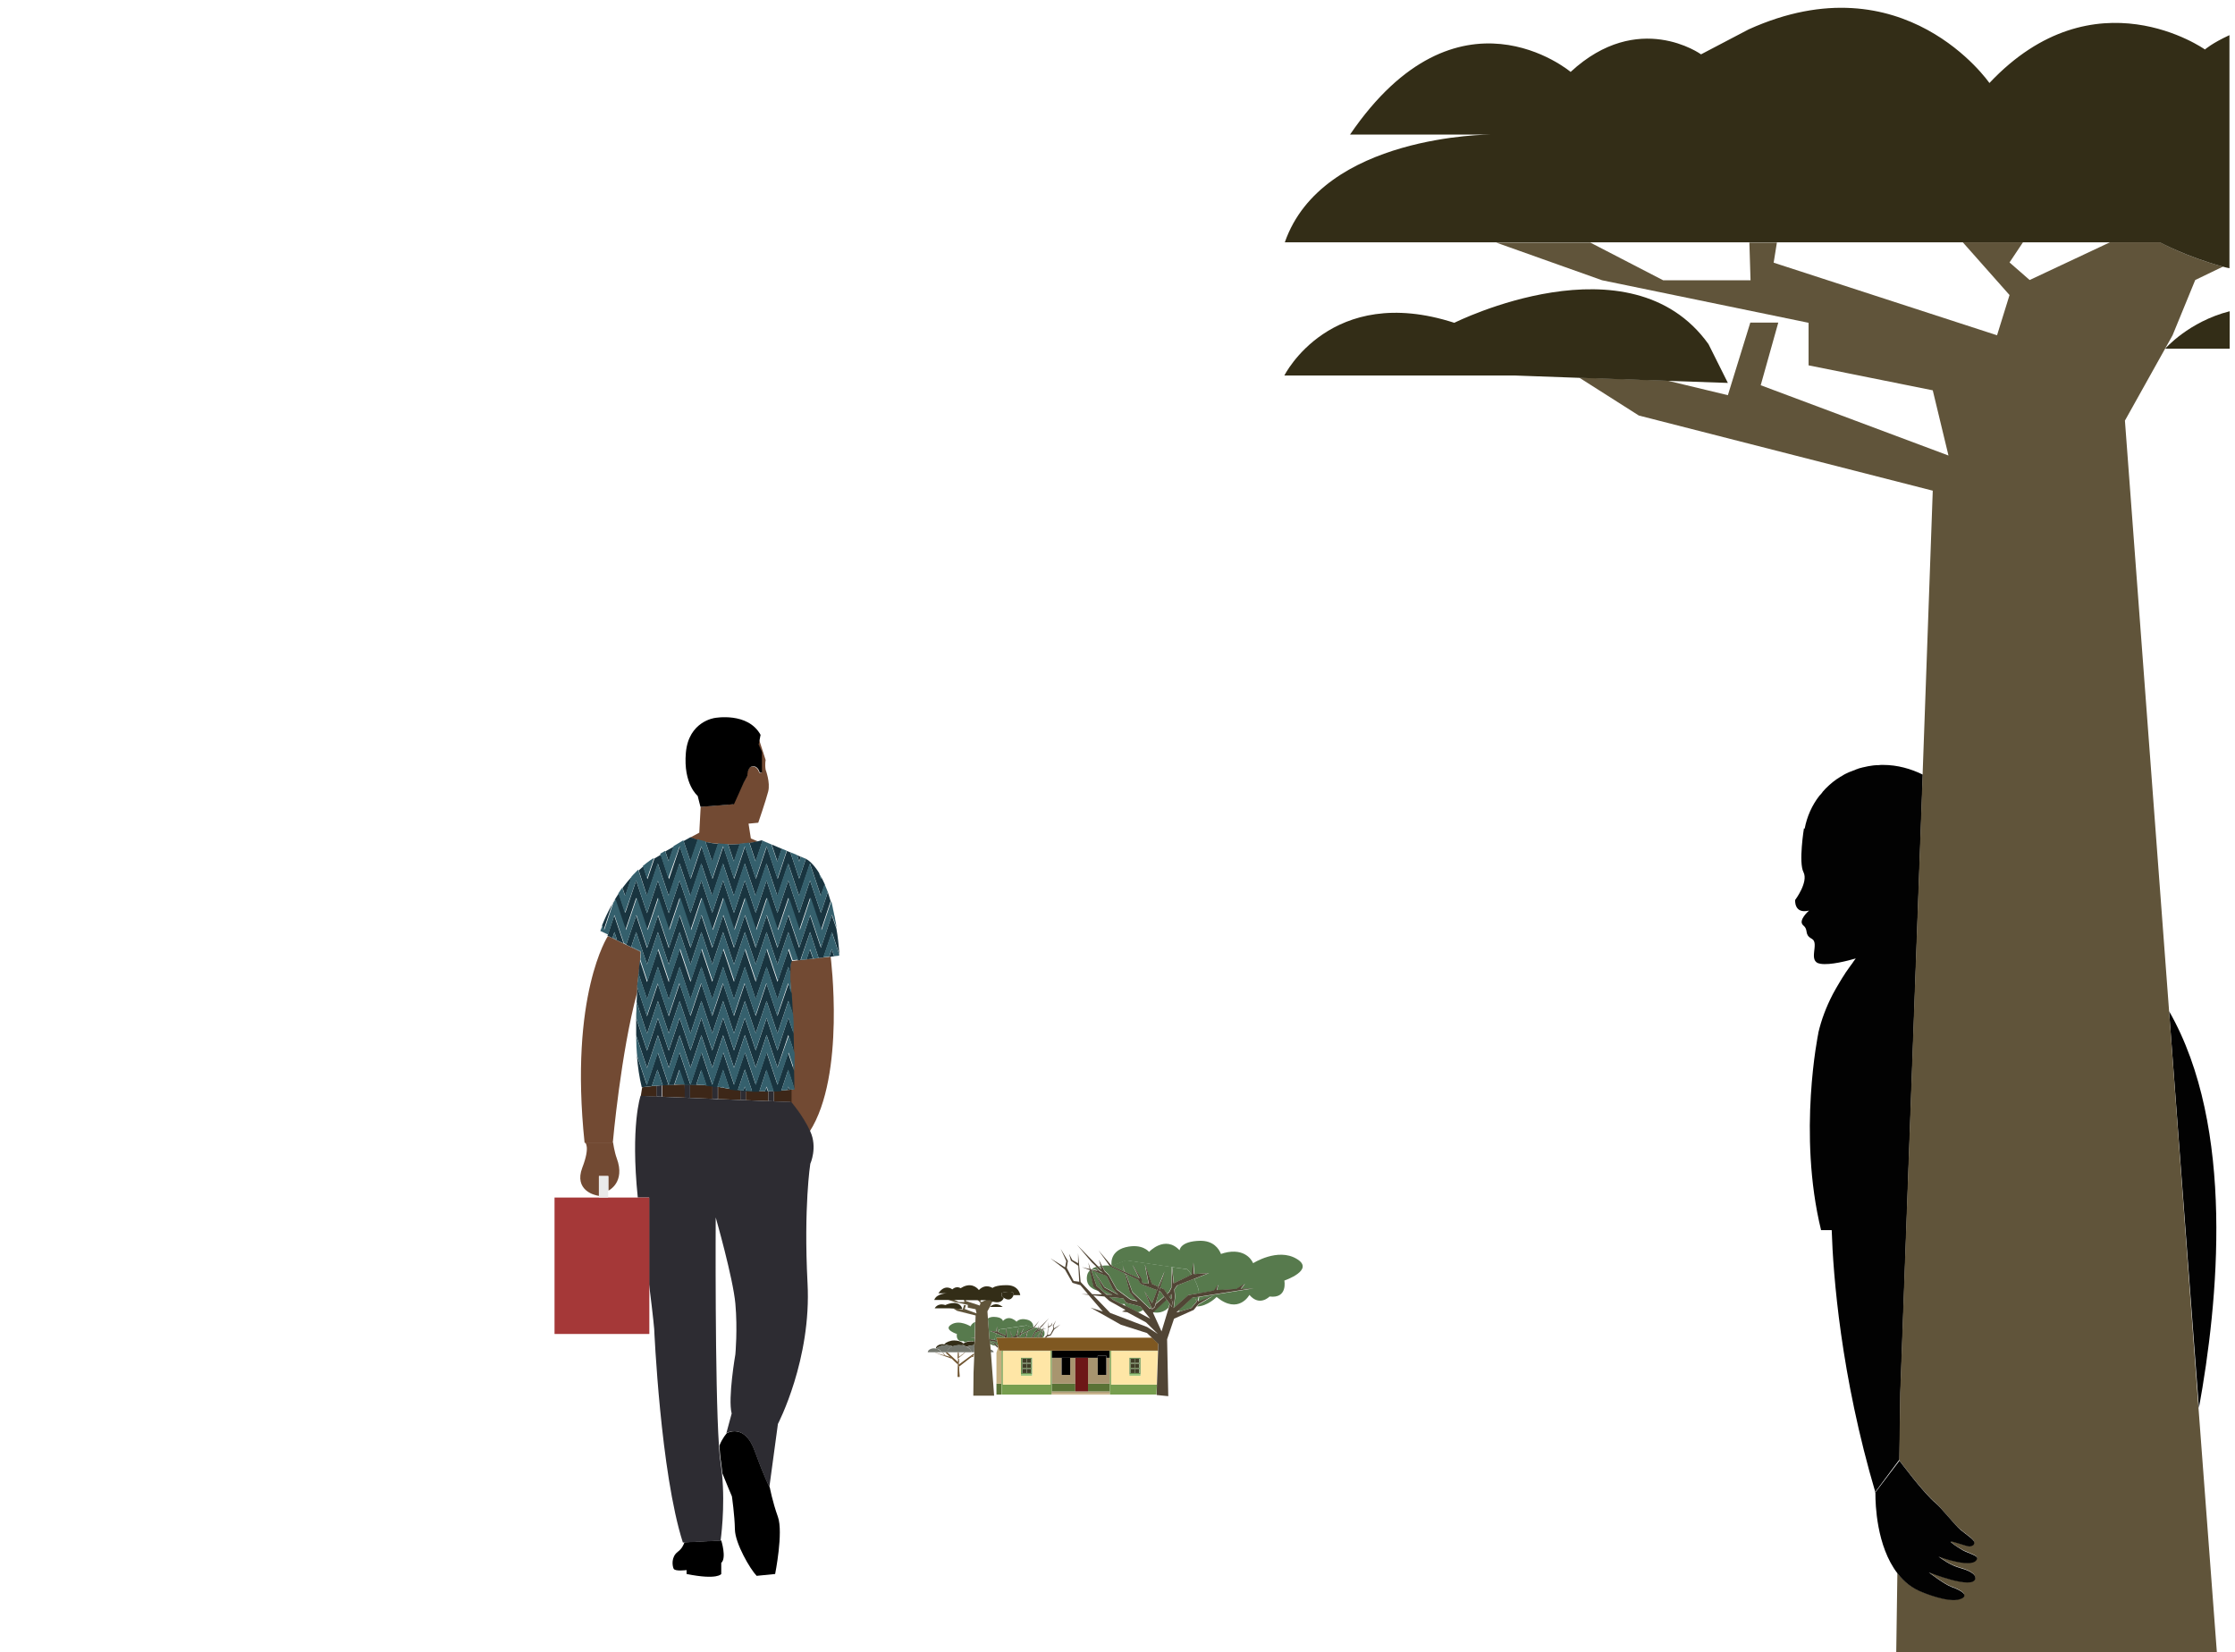 <?xml version="1.0" encoding="utf-8"?>
<!-- Generator: Adobe Illustrator 21.0.2, SVG Export Plug-In . SVG Version: 6.00 Build 0)  -->
<svg version="1.1" id="Vrstva_1" xmlns="http://www.w3.org/2000/svg" xmlns:xlink="http://www.w3.org/1999/xlink" x="0px" y="0px"
	 viewBox="0 0 966.5 714.6" style="enable-background:new 0 0 966.5 714.6;" xml:space="preserve">
<style type="text/css">
	.st0{fill:none;}
	.st1{fill:#577A4D;}
	.st2{fill:#514535;}
	.st3{fill:#6F5430;}
	.st4{fill:#332D17;}
	.st5{fill:#74776E;}
	.st6{fill:#597235;}
	.st7{fill:#A8956F;}
	.st8{fill:#C4AE7E;}
	.st9{fill:#779E4F;}
	.st10{fill:#FEE6A6;}
	.st11{fill:#6B9351;}
	.st12{fill:#403E27;}
	.st13{fill:#86BA68;}
	.st14{fill:#7F5821;}
	.st15{fill:#6D1717;}
	.st16{fill:#C9B58F;}
	.st17{fill:#60543A;}
	.st18{fill:#020202;}
	.st19{fill:#724A33;}
	.st20{fill:#3D2718;}
	.st21{fill:#2D2C32;}
	.st22{fill:#19343F;}
	.st23{fill:#35606D;}
	.st24{fill:#A53838;}
	.st25{fill:#EAEAEA;}
</style>
<g>
	<polygon class="st0" points="417.5,562.8 423.5,564.8 423.9,563.7 422.6,562.3 417.5,562.3 	"/>
	<path class="st0" d="M275.6,456.4L275.6,456.4C275.6,456.4,275.5,456.3,275.6,456.4c-0.1-1.4-0.2-2.8-0.3-4.1c0-0.1,0-0.2,0-0.3
		c-0.1-1.3-0.1-2.6-0.1-4c0-0.1,0-0.2,0-0.3l0,0c-0.1-2.5-0.1-4.9,0-7.4l0,0c0-0.1,0-0.2,0-0.2c0-1.1,0-2.2,0.1-3.2
		c0-0.1,0-0.2,0-0.3c0-1,0.1-1.9,0.1-2.9c0-0.1,0-0.2,0-0.3l0,0c0.1-1.4,0.1-2.7,0.2-4C268.5,455.1,265,494,265,494s0.6,4.1,1.6,6.8
		c3.9,10.6-3.6,14-3.6,14v3h12.9c-3.2-31.1,1.2-44,1.2-44l0.6-3.8C276.6,466,276,461.3,275.6,456.4z"/>
	<path class="st0" d="M414.1,587.3c0-1.2,0.1-2,0.1-2.5h0h-0.5h-4.1h-0.1c1.1,1,2.6,2.3,4.5,4.1
		C414.1,588.3,414.1,587.8,414.1,587.3L414.1,587.3C414.1,587.3,414.1,587.3,414.1,587.3z"/>
	<path class="st0" d="M419.4,584.8h-1.6c-0.7,0.6-1.6,1.4-3.1,2.6c0,0.7,0.1,1.6,0.1,2.6c3.1-2.3,5.1-3.8,6.4-4.7l0-0.5H420H419.4z"
		/>
	<path class="st0" d="M420.2,580.1c0.2,0,0.3,0,0.5,0c-0.2-0.2-0.2-0.3-0.2-0.3C420.4,579.9,420.3,580,420.2,580.1z"/>
	<path class="st0" d="M262,508.6h0.3C262.2,508.6,262.1,508.6,262,508.6z"/>
	<path class="st0" d="M421.2,586.2l0-0.3c-0.2,0.1-0.4,0.3-0.6,0.5C420.8,586.3,421,586.3,421.2,586.2z"/>
	<path class="st0" d="M408.4,585.9c0,0,0.1,0.1,0.1,0.1c0,0,0,0,0,0v0c0,0,0,0,0,0.1c0.7,0.2,1.4,0.5,2.3,0.7c-0.8-0.8-1.4-1.4-2-2
		h-1.2C407.8,585.1,408,585.4,408.4,585.9z"/>
	<polygon class="st0" points="423.9,562.8 424.4,563.3 426.6,562.3 424.2,562.3 	"/>
	<polygon class="st0" points="414.5,563.3 416.8,563.3 416.8,562.3 412.5,562.3 	"/>
	<path class="st0" d="M414.5,584.8c0,0.1,0,0.1,0,0.2c0,0.4,0.1,1,0.1,1.9c1.2-0.9,2-1.6,2.7-2.1h-1.5H414.5z"/>
	<path class="st0" d="M498.5,567.5L498.5,567.5l3.7,8.1l3.1-10.2C503.1,567.7,500.5,567.9,498.5,567.5z"/>
	<path class="st0" d="M316.6,611.2c-1.7-6.7,1.6-25.6,1.6-25.6s1-10.8,0-21.9s-8.5-37.3-8.5-37.3s-0.4,72.1,1.4,98.7
		c1.2-3.2,3.2-5.4,3.2-5.4L316.6,611.2z"/>
	<path class="st0" d="M497.5,570.3l-3.1-3.8c-0.8,0.5-1.6,0.8-2.3,1L497.5,570.3z"/>
	<polygon class="st0" points="477.2,558.7 477.2,558.7 477.2,558.7 	"/>
	<path class="st0" d="M485.1,564l1.7,0.8c-0.4-0.6-0.6-1-0.6-1C485.8,563.9,485.4,563.9,485.1,564z"/>
	<polygon class="st0" points="767,113.6 863.5,145 869,127.7 848.8,104.9 768.4,104.9 	"/>
	<polygon class="st0" points="869,113.6 877.6,121.2 912.3,104.9 874.7,104.9 	"/>
	<path class="st0" d="M811,646.2c-15.2-50.9-18.4-94.6-19-113.8h-4.6c-10.2-41.8-1.2-85.1-1.2-85.1c0-0.1,0-0.1,0-0.2
		c1.3-5.6,3.4-11.2,6.2-16.6c0-0.1,0.1-0.1,0.1-0.2c0.9-1.7,1.8-3.3,2.8-4.9c0,0,0,0,0,0c0.8-1.4,1.7-2.7,2.5-4
		c0-0.1,0.1-0.1,0.1-0.2c0.4-0.6,0.8-1.2,1.2-1.7c0.1-0.1,0.1-0.2,0.2-0.3c0.4-0.6,0.8-1.2,1.3-1.8c0,0,0-0.1,0.1-0.1
		c0.6-0.8,1.1-1.6,1.7-2.4c-3.5,1-11,3-15.3,2.3c-5.8-1-0.2-8.9-3.7-10.8c-3.5-1.9-1.2-3.7-3.7-5.8c-2.5-2.1,2.5-6.4,2.5-6.4
		c-6.6,1.5-6-4.6-6-4.6s5.8-7.7,3.6-12c-2.2-4.3,0.2-19,0.2-19s0.1,0.1,0.3,0.2c1-5.3,3.3-10.2,6.4-14.3c0.1-0.1,0.2-0.2,0.3-0.3
		c0.3-0.4,0.6-0.8,1-1.2c0.1-0.1,0.2-0.2,0.3-0.4c0.4-0.4,0.7-0.8,1.1-1.2c0.1-0.1,0.2-0.2,0.2-0.2c0.9-0.9,1.9-1.8,2.9-2.6
		c0.1-0.1,0.3-0.2,0.4-0.3c0.4-0.3,0.8-0.6,1.2-0.9c0.2-0.1,0.3-0.2,0.5-0.3c0.4-0.3,0.8-0.6,1.2-0.8c0.1-0.1,0.3-0.2,0.4-0.2
		c0.6-0.3,1.1-0.7,1.7-1c0,0,0,0,0,0c0.5-0.3,1.1-0.6,1.7-0.8c0.2-0.1,0.3-0.2,0.5-0.2c0.4-0.2,0.8-0.4,1.3-0.5
		c0.2-0.1,0.4-0.2,0.6-0.2c0.4-0.2,0.9-0.3,1.3-0.5c0.2-0.1,0.4-0.1,0.5-0.2c0.6-0.2,1.2-0.4,1.9-0.5c0,0,0.1,0,0.1,0
		c0.6-0.2,1.2-0.3,1.8-0.4c0.2,0,0.4-0.1,0.6-0.1c0.4-0.1,0.9-0.2,1.3-0.2c0.2,0,0.5-0.1,0.7-0.1c0.5-0.1,0.9-0.1,1.4-0.1
		c0.2,0,0.4,0,0.6,0c0.7,0,1.3-0.1,2-0.1c0,0,0,0,0,0c6.2,0,12,1.7,17.1,4.5l4.4-123.1l-127.1-32.5L683,163.4l-27.7-1h-26.3h-73.5
		c0,0,20-40.1,73.5-22.8c0,0,76-38.1,109.9,9.2l8.5,16.8l-26.2-0.9l26.2,6.3l9.7-31.4h12.1l-7.6,27.1l81.2,30.4l-6.8-28.2L782.1,158
		v-18.4l-89.3-18.4l-45.8-16.3h-91.6c16.3-46.6,88.9-46.6,88.9-46.6h-60.7c46.6-68.3,95.4-27.1,95.4-27.1
		c29.3-27.1,56.4-7.6,56.4-7.6l20.6-10.8c67.2-30.4,104.1,23.2,104.1,23.2c45.6-48.4,93.3-14.5,93.3-14.5s2.9-2.8,10.6-6.2V1.4H3.7
		v713.8h816.4l0.5-34.8C811.4,668.7,811,650.1,811,646.2z M363,413.3l-1,0.1l-2.2,0.2c0,0,6.6,51.2-9.1,75.7c3.2,7,0,14,0,14
		s-2.9,18.3-1.2,51.5c1.7,33.1-12.8,61-12.8,61l-3.7,27.3c0,0,1.1,6,3.5,12.7s-1.2,24.7-1.2,24.7l-8,0.8c-2.8-2.9-9.3-14-9.4-20.1
		s-1.3-14.3-1.3-14.3s-2-4.6-4.1-9.9c1.4,14.9-0.6,29.1-0.6,29.1s2.4,7.6,0,9.7v4.8c0,0-1.5,2.7-15,0V679c0,0-5,0.6-5.6-0.6
		s-1.1-5.1,1.8-7.3c1.9-1.5,2.6-3.1,2.8-4.1l-0.4,0c-9.7-30.2-12.4-92.3-12.4-92.3s-0.3-4.1-2.2-19.3v21.4h-41v-59H259v-0.7
		c-0.8-0.1-1.6-0.4-1.6-0.4s-9.3-2-5.6-11.8c3.5-9.4,1.2-10.9,1.2-10.9c-6.8-64.1,10.1-89.4,10.1-89.4l-2.6-1.2l-1.1-0.5l0,0l0,0
		c2.4-6.7,5.3-12.1,8.2-16.4v0c0,0,0,0,0.1-0.1c2.4-3.5,4.8-6.4,7-8.6c0.1-0.1,0.1-0.1,0.2-0.2c4.1-4.1,7.3-6,7.8-6.3c0,0,0,0,0,0
		c0,0,0.1,0,0.1,0l3-1.8l0,0l1.4-0.8l4.3-2.5l0,0l3.2-1.9l3.9-2.2c0.1,0,0.2,0.1,0.3,0.1l3.9-2.1l0.6-11.2l-0.5,0l-1.2-4.7
		c0,0-6.3-5.1-5.1-18.7s12.5-15,12.5-15s14.3-2.7,19.8,7.3l-0.4,2.1l2.8,8.7c0,0-0.4,1.8,0,4.2c0,0,2.1,5.4,1.1,9.4
		c-1,3.9-4.3,13.5-4.3,13.5l-4.2,0.4l1,6.4l3.1,1.3c1-0.2,1.5-0.4,1.5-0.4l0.5,0.2l0,0l0.4,0.2l7.9,3.3l0,0l1.7,0.7l8.1,3.4
		c0,0,0.1,0,0.3,0.1c0,0,0,0,0,0c0.1,0,0.1,0.1,0.2,0.1c0,0,0,0,0,0l0,0c1,0.5,3.2,2.1,5.7,6.1l0,0c0,0,0.1,0.1,0.1,0.2
		c0.1,0.2,0.2,0.3,0.3,0.5c0.1,0.2,0.2,0.4,0.3,0.5c0.1,0.2,0.2,0.4,0.3,0.5c0,0,0.1,0.1,0.1,0.1l0,0c0.5,0.9,1,2,1.5,3.1l0,0
		c0,0.1,0.1,0.2,0.1,0.3c0.1,0.3,0.3,0.6,0.4,1c0.1,0.2,0.2,0.4,0.3,0.7c0.1,0.4,0.3,0.7,0.4,1.1c0.1,0.1,0.1,0.3,0.2,0.4l0,0
		c0.4,1.2,0.8,2.5,1.2,3.9l0,0c0,0.2,0.1,0.3,0.1,0.5c0,0.2,0.1,0.4,0.1,0.5c0.2,0.6,0.3,1.2,0.4,1.8c0,0.2,0.1,0.4,0.1,0.6
		c0.1,0.6,0.3,1.2,0.4,1.8c0,0.2,0.1,0.4,0.1,0.6c0.1,0.6,0.2,1.2,0.4,1.8c0,0.2,0.1,0.5,0.1,0.7c0.1,0.7,0.2,1.4,0.4,2.1
		c0,0.3,0.1,0.5,0.1,0.8c0,0.2,0.1,0.4,0.1,0.6l0,0c0.5,3.4,0.9,7.1,1.3,11.2l0,0C362.9,412.9,362.9,413.1,363,413.3
		C363,413.3,363,413.3,363,413.3L363,413.3L363,413.3z M555.2,553.7c0,0,1.6,7.9-6.4,6.9c0,0-4.3,4.5-8.7-0.7c0,0-4.6,8.7-14.2,0.9
		c0,0-3.8,3.9-8.5,4.1l-1.4,1.7l-8.5,3.8l-3,8.9l0.5,24.6l-5-0.5l0,0h-20.2h-25h0h-21.8h-2.1v-4.7V585l0.6-2.1l-0.4-0.2l-0.6-0.7
		c-1,0-1.8-0.4-2.5-0.8l0.2,2.5c0.8,0.2,1.4,0.7,1.4,1.2h-1.3l1.4,18.7l-9,0l0.1-10l0.3-7c-0.3,0.1-0.7,0.3-1.1,0.4
		c-0.1,0-0.2,0.1-0.3,0.1c0,0,0,0,0,0l0,0c0,0,0,0-0.1,0l0,0c-1.1,0.9-2.6,2.1-4.6,3.6c-0.1,0.1-0.3,0.2-0.4,0.3
		c0,1.1,0,2.4,0.1,3.9c0,0.2,0,0.3,0,0.5c0,0,0,0,0,0l0,0c0,0,0,0.1,0,0.1H414c0-0.1,0-0.1,0-0.2l0,0c0,0,0-0.1,0-0.1
		c0,0,0-0.1,0-0.1c0-2.1,0.1-3.7,0.1-5.1c0,0,0,0-0.1-0.1l0,0c0,0-0.1-0.1-0.1-0.1c0,0-0.1-0.1-0.1-0.1c-0.9-0.8-1.6-1.5-2.3-2.2
		c0,0,0,0-0.1,0l0,0c0,0,0,0-0.1,0c0,0-0.1,0-0.1,0c-4.4-1.5-6-2.1-6.6-2.4c-0.3-0.1-0.4-0.2-0.4-0.2c0,0,0.3,0,0.7,0.2
		c0.5,0.1,1.5,0.4,3.2,1c-0.4-0.5-0.6-0.9-0.7-1.1h-0.6H404h-2.8c0-0.9,1.3-1.7,2.8-1.7c0.2,0,0.5,0,0.7,0.1
		c0.1-1.1,1.3-1.9,2.9-1.9c0.2,0,0.5,0,0.7,0.1c0.9-1,2.5-1.6,4.4-1.6c1.6,0,3,0.5,4,1.3c0.2-0.1,0.4-0.3,0.7-0.4
		c-0.5-0.2-0.7-0.5-0.7-0.5c-3.6,0.5-2.8-3.1-2.8-3.1s-6.1-2-2.4-4.1c3.7-2.2,8.3,0.8,8.3,0.8s0.5-1.3,2-1.9l0.1-2.8l-8-2l-1.6-1
		l-1.7-0.1h-1.7h-4.6c0,0,1.3-2.5,4.6-1.4c0,0,4.8-2.4,6.9,0.6l0.5,1.1l-1.6-0.1l1.6,0.4l0.6-2h0.8l-0.5,1.7l5.1,1.9l-0.4-1.8
		l-3.4-0.7v-1.2l-5.6-1.2l-2.9-1h-5.8c1-2.9,5.6-2.9,5.6-2.9h-3.8c2.9-4.3,6-1.7,6-1.7c1.8-1.7,3.6-0.5,3.6-0.5l1.3-0.7
		c4.2-1.9,6.6,1.5,6.6,1.5c2.9-3,5.9-0.9,5.9-0.9s1.4-1.3,6.4-1.2c5.1,0.1,5.6,4.3,5.6,4.3h-2.9c0,0.1-0.1,0.3-0.2,0.5
		c-1.1,2.1-2.9,1.4-4,0.7c-0.1,0.2-0.3,0.4-0.4,0.7c-1,1.4-2.7,1.3-4,1l-0.8,0.4l-0.6,1.5l-0.2,0.4c0,0,2.2-2.5,5.5,0h-5.5l-1.1,2
		l0.2,3c0.6-0.4,1.5-0.7,2.6-0.7c3.8,0.1,3.9,1.8,3.9,1.8c2.8-3,5.9,0.3,5.9,0.3s1.3-1.7,4.5-0.9c3.3,0.8,2.7,3.6,2.7,3.6l2.6-3
		l-2.1,3c0.3,0,0.9,0,1.4,0l0.6-1.2l-0.3,1.3c0.1,0,0.2,0,0.4,0.1l0.3-0.2l3.9-4l-2.8,3.4l-1,0.9c0.1,0,0.1,0,0.2,0l0,0l0,0
		c0.3,0.1,0.6,0.2,0.9,0.4l0.2,0l0.5-1.3l-0.3,1.3l1.5-0.4l-1.5,0.6l0,0.1c0.3,0.3,0.6,0.7,0.6,1.3c0.1,1-0.4,1.7-0.9,2.1h1l1.1-1.2
		l0.5-5.6v2l1.1-0.6l0.6-1.2l-0.3,1.3l-1.4,1l-0.2,3.1l1.1-0.1l1.3-2.5l-0.2-1.3l1.4-2.3l-1.1,2.4l0.2,1.2l2.8-1.8l-2.7,2.1
		l-1.4,2.6l-1.5,0.5l-0.5,0.6h45.7l-2.2-2.1l-11.3-3.6l-13.1-7.4l5.3,1.7l-6.2-7.2l-3-0.3l2.8,0l-3.3-3.9l-3.4-1l-3.3-5.8l-6.2-4.8
		l6.3,3.9l0.5-2.7l-2.4-5.3l3.1,5.2l-0.5,3l3,5.7l2.4,0.3l-0.4-6.9l-3.2-2.2l-0.8-3l1.4,2.7l2.5,1.4v-4.4l1.1,12.5l5,5.3l4.2,0.1
		l-1.4-1.3c-2.2-0.5-5.5-1.9-5.2-6c0.1-1.3,0.6-2.3,1.4-3l0-0.2l-3.4-1.3l3.3,0.8l-0.6-2.9l1,3l0.4,0.1c0.6-0.4,1.2-0.7,1.9-0.9l0,0
		l0,0c0.1,0,0.2-0.1,0.4-0.1l-2.2-2.1l-6.4-7.6l8.8,9l0.6,0.5c0.3-0.1,0.6-0.1,0.8-0.1l-0.8-2.8l1.4,2.8c1.2-0.1,2.4-0.1,3.2-0.1
		l-4.8-6.7l5.8,6.8c0,0-1.3-6.2,6-8.1c7.3-1.9,10.2,2,10.2,2s7-7.4,13.2-0.7c0,0,0.2-3.9,8.8-4.1c5.8-0.2,8.1,3.3,9.1,5.7
		c0.9-0.3,1.9-0.6,3-0.8c8.6-1.4,10.9,4.8,10.9,4.8s10.5-6.7,18.8-1.9S555.2,553.7,555.2,553.7z"/>
	<path class="st0" d="M495.7,572l-8.1-4.4l-2.3-0.3l1.5-0.7l-5-2.8c-0.9-0.3-1.6-0.7-2.1-1.2l0,0l-0.1-0.1c-0.1-0.1-0.2-0.1-0.2-0.2
		l-1.7-1.5l-4.8-0.5l7.3,7.6l16.1,6.2l4.6,3L495.7,572z"/>
	<polygon class="st0" points="719.3,121.2 757.1,121.2 756.6,104.9 687.8,104.9 	"/>
	<path class="st0" d="M936.3,150.8c0,0,10.2-11.7,27.9-16.2v-18.5c-1-0.2-2-0.5-2.9-0.7l-12,5.8l-9.8,23.9l-20.6,36.9L938,437.3
		c28.8,50.3,21.3,126.1,12.9,171.6l8,106.4h5.3V150.8H936.3z"/>
	<path class="st0" d="M508.6,567.6l1.8-0.5c-0.3-0.1-0.6-0.2-0.9-0.3L508.6,567.6z"/>
	<path class="st1" d="M420.2,580.1c0.1-0.1,0.2-0.2,0.3-0.3c0,0,0.1,0.1,0.2,0.3c0.2,0,0.5,0.1,0.7,0.1l0.1-1.4l-1.8-0.3l1.8,0.1
		l0-0.8l-0.2-0.2l0.2,0.1l0.2-6c-1.5,0.6-2,1.9-2,1.9s-4.7-3-8.3-0.8c-3.7,2.2,2.4,4.1,2.4,4.1s-0.7,3.5,2.8,3.1
		c0,0,0.3,0.3,0.7,0.5c0.7-0.3,1.6-0.6,2.6-0.5C420,580.1,420.1,580.1,420.2,580.1z"/>
	<path class="st1" d="M427.9,579.1l2.2,0.4c0.1-1,0.5-2,0.9-2.8l-2.9-1.1l2.8,0.2l0.2-2.2l0.2,2.3l0.1,0.1c0.4-0.7,0.8-1.1,0.8-1.1
		l2.9-0.4l0-0.2l0,0.2l8.8-1.3l2.9,1.1c0,0,0.6-2.8-2.7-3.6c-3.3-0.8-4.5,0.9-4.5,0.9s-3.1-3.3-5.9-0.3c0,0-0.1-1.7-3.9-1.8
		c-1.2,0-2,0.3-2.6,0.7L427.9,579.1z"/>
	<path class="st1" d="M428,579.8l0,0.4l2.2,0.9l0.2-0.1c-0.1-0.2-0.2-0.5-0.2-0.8L428,579.8z"/>
	<path class="st1" d="M428,580.3l0.1,0.9c0.7,0.4,1.5,0.8,2.5,0.8l-0.3-0.3L428,580.3z"/>
	<path class="st1" d="M449.4,574.4c-0.1,0-0.2,0-0.4-0.1l-0.2,0.6L449.4,574.4z"/>
	<path class="st1" d="M449.2,575.2l0.6-0.7c-0.1,0-0.1,0-0.2,0l-1.2,1.1L449.2,575.2z"/>
	<path class="st1" d="M444.2,575.8l-2.4,1.1l-0.5,0.8l-2,0.8h3.9C443.5,577.8,443.9,576.7,444.2,575.8z"/>
	<polygon class="st1" points="448.3,578.4 450.1,575.6 448.7,578.5 449.3,578.5 449.8,578.1 450.8,575.1 447.9,576.2 446.7,578.5 
		448,578.5 	"/>
	<path class="st1" d="M450.7,574.9c-0.3-0.2-0.5-0.3-0.9-0.4l-0.3,0.7L450.7,574.9z"/>
	<path class="st1" d="M450,578.5h0.8c0.6-0.4,1-1.1,0.9-2.1c0-0.6-0.3-1-0.6-1.3l-0.7,3.1L450,578.5z"/>
	<path class="st1" d="M444.4,575.7c-0.2,1-0.5,2.1-0.7,2.8h2.4l1.4-2.6l0.8-0.7l0.5-1c-0.6-0.1-1.1,0-1.4,0l-0.1,0.1L444.4,575.7z"
		/>
	<path class="st1" d="M435.2,574.5l-2.9,0.4c0,0-0.4,0.4-0.8,1.1l3.4,1.6L435.2,574.5z"/>
	<path class="st1" d="M435.3,574.5l0.1,4l0,0.1h2l0.2-0.1l-0.9-3.1l1.2,3l1.3-0.6c0,0,1.3-3.6,1.3-3.7c0-0.1-0.7,3.7-0.7,3.7
		l1.2-0.2l0.2-0.9l1.7-2.6l-1.3,2.6l2.8-1.2c0.2-0.6,0.4-1,0.4-1.3c0-0.1,0.1-0.2,0.1-0.2c0,0,0,0.1-0.1,0.2
		c-0.1,0.2-0.2,0.7-0.3,1.2l2.5-1.1l-2.9-1.1L435.3,574.5z"/>
	<path class="st1" d="M431.3,580.3l-1.2-0.2c0,0.3,0.1,0.5,0.2,0.8l0.4-0.3l-0.1,0.5l1,1.2l0.1,0l0,0L431.3,580.3z"/>
	<path class="st1" d="M430.9,578.5h3.7l-0.4-0.5l-3.2-1.3c-0.5,0.8-0.9,1.8-0.9,2.8l1.1,0.2L430.9,578.5z"/>
	<polygon class="st2" points="452.9,578 454.4,577.5 455.9,574.9 458.6,572.8 455.8,574.5 455.6,573.4 456.7,571 455.3,573.3 
		455.5,574.6 454.2,577.1 453.1,577.3 453.3,574.2 454.8,573.2 455.1,571.9 454.5,573.1 453.4,573.7 453.4,571.7 452.9,577.3 
		451.7,578.5 452.4,578.5 	"/>
	<polygon class="st2" points="421.5,577.9 421.5,577.8 421.3,577.6 	"/>
	<polygon class="st2" points="421.4,578.8 421.4,578.6 419.7,578.5 	"/>
	<polygon class="st2" points="448.3,578.4 448,578.5 448.7,578.5 450.1,575.6 	"/>
	<path class="st2" d="M443.6,578.5c0.2-0.7,0.5-1.8,0.7-2.8l-0.2,0.1c-0.3,0.9-0.7,2-1,2.7H443.6z"/>
	<polygon class="st2" points="431.7,582.4 431.6,582.4 430.6,581.2 430.7,580.6 430.3,580.9 430.2,581.1 428,580.2 428,580.3 
		430.2,581.6 430.5,582 431.2,582.7 431.6,582.9 	"/>
	<polygon class="st2" points="447.5,575.9 446.1,578.5 446.7,578.5 447.9,576.2 450.8,575.1 449.8,578.1 449.3,578.5 450,578.5 
		450.4,578.2 451,575.1 451.1,575 452.6,574.4 451.1,574.8 451.4,573.5 450.9,574.8 450.7,574.9 449.6,575.2 449.9,574.5 
		449.9,574.5 449.9,574.5 449.2,575.2 448.5,575.5 449.7,574.4 450.7,573.5 453.6,570.1 449.6,574.1 449.4,574.4 448.9,574.8 
		449,574.3 449.4,573 448.8,574.3 448.3,575.2 	"/>
	<polygon class="st2" points="434.6,578.5 435.4,578.5 435.4,578.5 435.3,574.5 435.2,574.3 435.2,574.5 434.9,577.6 431.5,576 
		431.4,575.9 431.2,573.6 431,575.8 428.2,575.6 431.1,576.7 434.3,578 	"/>
	<path class="st2" d="M444.8,574.2c0-0.1,0.1-0.2,0.1-0.2C444.8,574,444.8,574.1,444.8,574.2z"/>
	<polygon class="st2" points="431.3,580.3 431.2,579.7 430.1,579.5 427.9,579.1 428,579.8 430.1,580.2 	"/>
	<path class="st2" d="M444.8,574.2c-0.1,0.2-0.2,0.7-0.4,1.3l0.1-0.1C444.6,574.8,444.7,574.4,444.8,574.2z"/>
	<polygon class="st2" points="437.5,578.4 437.3,578.5 437.6,578.5 	"/>
	<path class="st2" d="M444.3,575.4l-2.8,1.2l1.3-2.6l-1.7,2.6l-0.2,0.9l-1.2,0.2c0,0,0.7-3.8,0.7-3.7c0,0.1-1.3,3.7-1.3,3.7
		l-1.3,0.6l0.1,0.2h1.3l2-0.8l0.5-0.8l2.4-1.1l0.2-0.1l2.9-1.4l0.1-0.1l2.1-3l-2.6,3l-2.5,1.1L444.3,575.4z"/>
	<polygon class="st2" points="438,578.5 437.9,578.3 436.6,575.3 437.5,578.4 437.6,578.5 	"/>
	<path class="st3" d="M414.5,584.8h-0.3c0,0.5-0.1,1.3-0.1,2.5c0,0,0,0,0.1,0l0,0c0,0,0,0,0.1,0c0,0,0,0,0.1-0.1
		c0.1-0.1,0.2-0.2,0.3-0.3c0-0.9-0.1-1.5-0.1-1.9C414.6,585,414.5,584.9,414.5,584.8z"/>
	<path class="st3" d="M414.8,591L414.8,591C414.7,591,414.7,591.1,414.8,591l-0.5-0.5c0,0,0.1-0.1,0.1-0.1l0,0c0,0,0.1,0,0.1-0.1
		c0,0,0.1-0.1,0.1-0.1c0.1-0.1,0.1-0.1,0.2-0.1c0-1-0.1-1.9-0.1-2.6c0,0,0,0,0,0c-0.1,0.1-0.1,0.1-0.2,0.2c0,0,0,0,0,0l0,0
		c0,0,0,0,0,0l-0.2-0.3c0,0.5,0,1-0.1,1.6c0,0,0.1,0.1,0.1,0.1c0.1,0.1,0.2,0.2,0.4,0.3c0,0,0,0,0,0l0,0c0,0,0,0,0.1,0.1l-0.5,0.5
		c0,0,0,0-0.1,0c0,1.4-0.1,3-0.1,5.1c0,0,0,0.1,0,0.1c0,0,0,0.1,0,0.1l0,0c0,0.1,0,0.1,0,0.2h0.9c0,0,0-0.1,0-0.1l0,0c0,0,0,0,0,0
		c0-0.2,0-0.3,0-0.5C414.8,593.4,414.8,592.1,414.8,591C414.8,591,414.8,591,414.8,591C414.8,591,414.8,591,414.8,591z"/>
	<path class="st3" d="M419.7,586.7L419.7,586.7C419.7,586.7,419.7,586.7,419.7,586.7c0.1,0,0.1,0,0.1,0c0.3-0.1,0.5-0.2,0.8-0.3
		c0.2-0.2,0.4-0.3,0.6-0.5l0-0.6c-1.3,0.9-3.3,2.4-6.4,4.7c-0.1,0.1-0.1,0.1-0.2,0.1c0,0-0.1,0.1-0.1,0.1c0,0-0.1,0-0.1,0.1l0,0
		c0,0-0.1,0.1-0.1,0.1l0.5,0.6c0,0,0.1,0,0.1-0.1h0c0,0,0,0,0,0c0,0,0,0,0,0c0.1-0.1,0.3-0.2,0.4-0.3c1.9-1.5,3.4-2.7,4.6-3.6
		L419.7,586.7C419.7,586.7,419.7,586.7,419.7,586.7z"/>
	<path class="st3" d="M420.6,586.4c-0.2,0.1-0.5,0.2-0.8,0.3c0,0-0.1,0-0.1,0c0,0,0,0-0.1,0l0,0c0,0-0.1,0-0.1,0l0.1,0.4l0,0
		c0,0,0,0,0.1,0l0,0c0,0,0,0,0,0c0.1,0,0.2-0.1,0.3-0.1c0.4-0.1,0.7-0.3,1.1-0.4l0-0.4C421,586.3,420.8,586.3,420.6,586.4z"/>
	<path class="st3" d="M408.5,586.1c0,0.1,0.1,0.2,0.1,0.2l-0.3-0.1c0,0,0,0,0,0l0,0c0,0,0,0,0,0c0,0,0,0,0,0c0,0,0-0.1-0.1-0.1
		c-1.7-0.5-2.7-0.8-3.2-1c-0.4-0.1-0.7-0.2-0.7-0.2c0,0,0.1,0.1,0.4,0.2c0.6,0.2,2.3,0.9,6.6,2.4c0,0,0.1,0,0.1,0c0,0,0,0,0.1,0l0,0
		c0,0,0,0,0.1,0c-0.2-0.2-0.5-0.5-0.7-0.7C409.9,586.5,409.2,586.3,408.5,586.1z"/>
	<path class="st3" d="M408.3,586.1C408.3,586.1,408.3,586.1,408.3,586.1L408.3,586.1C408.3,586.1,408.3,586.1,408.3,586.1l0.4,0.2
		c0,0-0.1-0.1-0.1-0.2c0,0,0-0.1,0-0.1v0c0,0,0,0,0,0c0,0-0.1-0.1-0.1-0.1c-0.4-0.5-0.6-0.8-0.7-1h-0.2c0.1,0.2,0.4,0.6,0.7,1.1
		C408.2,586,408.2,586,408.3,586.1C408.2,586.1,408.2,586.1,408.3,586.1z"/>
	<path class="st3" d="M417.3,584.8c-0.6,0.5-1.5,1.2-2.7,2.1c-0.1,0.1-0.2,0.2-0.3,0.3c0,0,0,0-0.1,0.1c0,0,0,0-0.1,0l0,0
		c0,0,0,0-0.1,0c0,0,0,0,0,0l0,0l0.2,0.3c0,0,0,0,0,0l0,0c0,0,0,0,0,0c0.1-0.1,0.1-0.1,0.2-0.2c0,0,0,0,0,0c1.4-1.2,2.4-2,3.1-2.6
		H417.3z"/>
	<path class="st3" d="M414.6,589.4C414.6,589.4,414.6,589.4,414.6,589.4L414.6,589.4C414.6,589.4,414.6,589.4,414.6,589.4
		c-0.2-0.2-0.3-0.3-0.4-0.4c0,0-0.1-0.1-0.1-0.1c-1.9-1.8-3.4-3.1-4.5-4.1h-0.8c0.5,0.6,1.2,1.2,2,2c0.2,0.2,0.4,0.4,0.7,0.7
		c0.7,0.7,1.4,1.4,2.3,2.2c0,0,0.1,0.1,0.1,0.1c0,0,0.1,0.1,0.1,0.1l0,0c0,0,0,0,0.1,0.1c0,0,0,0,0.1,0L414.6,589.4z"/>
	<path class="st4" d="M412,582.3c0.6-0.2,1.3-0.4,2.1-0.5c0.4-0.2,0.9-0.3,1.4-0.3c0.2,0,0.4,0,0.6,0c0.2-0.2,0.4-0.4,0.6-0.5
		c-1-0.8-2.4-1.3-4-1.3c-1.8,0-3.4,0.7-4.4,1.6c0.5,0.1,0.9,0.2,1.2,0.4C410.4,581.8,411.3,582,412,582.3z"/>
	<path class="st4" d="M409.1,581.8c0.1,0,0.3,0,0.4,0c-0.3-0.2-0.8-0.4-1.2-0.4c-0.2,0-0.5-0.1-0.7-0.1c-1.6,0-2.9,0.9-2.9,1.9
		c0,0,0,0,0.1,0C405.7,582.4,407.3,581.8,409.1,581.8z"/>
	<path class="st4" d="M416,581.5c0.6,0.1,1.1,0.3,1.5,0.7c0.2,0.1,0.3,0.1,0.5,0.2c0.9-0.4,2.1-0.6,3.3-0.7l0.1-1.5
		c-0.2-0.1-0.5-0.1-0.7-0.1c-0.2,0-0.3,0-0.5,0c-0.1,0-0.2,0-0.2,0c-1,0-1.9,0.2-2.6,0.5c-0.2,0.1-0.5,0.2-0.7,0.4
		C416.4,581.2,416.2,581.3,416,581.5z"/>
	<path class="st4" d="M417.5,582.2c-0.3-0.3-0.8-0.6-1.5-0.7c-0.2,0-0.4,0-0.6,0c-0.5,0-1,0.1-1.4,0.3c0.3,0,0.5,0,0.8,0
		C415.8,581.8,416.7,581.9,417.5,582.2z"/>
	<path class="st5" d="M420,584.8h1.3l0.1-3.1c-1.3,0-2.4,0.3-3.3,0.7C419.2,583,420,583.9,420,584.8z"/>
	<path class="st5" d="M429.7,584.8c0-0.5-0.6-1-1.4-1.2l0.1,1.2H429.7z"/>
	<path class="st5" d="M408.8,584.8h0.8h0.1c0-1.1,0.9-2,2.3-2.6c-0.7-0.3-1.5-0.4-2.4-0.5c-0.1,0-0.3,0-0.4,0
		c-1.8,0-3.5,0.6-4.4,1.5c1.2,0.2,2.1,0.8,2.1,1.6h0.6h0.2H408.8z"/>
	<path class="st5" d="M414.3,584.8L414.3,584.8h0.3h1.3h1.5h0.4h1.6h0.6c0-1-0.8-1.8-2-2.4c-0.2-0.1-0.3-0.2-0.5-0.2
		c-0.8-0.3-1.7-0.5-2.7-0.5c-0.3,0-0.5,0-0.8,0c-0.8,0.1-1.5,0.2-2.1,0.5c-1.4,0.6-2.3,1.5-2.3,2.6h4.1H414.3z"/>
	<path class="st5" d="M404.7,583.2C404.7,583.2,404.7,583.2,404.7,583.2c-0.3,0-0.5-0.1-0.7-0.1c-1.6,0-2.8,0.8-2.8,1.7h2.8h2.9
		C406.8,584.1,405.9,583.4,404.7,583.2z"/>
	<rect x="454.8" y="598.4" class="st6" width="10.2" height="3.4"/>
	<polygon class="st7" points="465,587.2 462.8,587.2 462.8,594.6 459.1,594.6 459.1,587.2 454.8,587.2 454.8,598.4 465,598.4 	"/>
	<rect x="459.1" y="587.2" width="3.7" height="7.4"/>
	<rect x="470.5" y="598.4" class="st6" width="9.4" height="3.4"/>
	<polygon class="st7" points="478.4,594.6 474.7,594.6 474.7,587.2 470.5,587.2 470.5,598.4 479.9,598.4 479.9,587.2 478.4,587.2 	
		"/>
	<polygon points="454.8,587.2 459.1,587.2 462.8,587.2 465,587.2 470.5,587.2 474.7,587.2 474.7,586.3 478.4,586.3 478.4,587.2 
		479.9,587.2 479.9,584.1 454.8,584.1 	"/>
	<rect x="430.9" y="598.4" class="st6" width="2.1" height="4.7"/>
	<polygon class="st8" points="433.1,584.1 432.1,584.1 431.7,582.4 431.7,582.4 431.6,582.9 430.9,585 430.9,598.4 433.1,598.4 	"/>
	<path class="st9" d="M454.8,601.8L454.8,601.8l0-3.4v-11.3v-3h-0.9h-20.8v14.3v4.7h21.8v-0.8V601.8z M433.7,598.8v-14.5h20.6v14.5
		H433.7z"/>
	<path class="st10" d="M454.3,584.3h-20.6v14.5h20.6V584.3z M446.4,594.3v0.6h-4.8v-0.6v-7.1h4.8V594.3z"/>
	<path class="st11" d="M441.5,594.3h4.8v-7.1h-4.8V594.3z M444,587.6h1.8v1.8H444V587.6z M444,589.8h1.8v1.8H444V589.8z M444,592
		h1.8v1.8H444V592z M442.1,587.6h1.8v1.8h-1.8V587.6z M442.1,589.8h1.8v1.8h-1.8V589.8z M442.1,592h1.8v1.8h-1.8V592z"/>
	<rect x="442.1" y="587.6" class="st12" width="1.8" height="1.8"/>
	<rect x="444" y="587.6" class="st12" width="1.8" height="1.8"/>
	<rect x="442.1" y="589.8" class="st12" width="1.8" height="1.8"/>
	<rect x="444" y="589.8" class="st12" width="1.8" height="1.8"/>
	<rect x="442.1" y="592" class="st12" width="1.8" height="1.8"/>
	<rect x="444" y="592" class="st12" width="1.8" height="1.8"/>
	<rect x="441.5" y="594.3" class="st13" width="4.8" height="0.6"/>
	<polygon class="st9" points="480.5,598.8 480.5,584.3 500.7,584.3 500.8,584.1 480.3,584.1 479.9,584.1 479.9,587.2 479.9,598.4 
		479.9,601.8 479.9,602.3 479.9,603.1 500.1,603.1 500.3,598.8 	"/>
	<path class="st10" d="M480.5,598.8h19.7l0.5-14.5h-20.2V598.8z M488.4,594.3v-7.1h4.8v7.1v0.6h-4.8V594.3z"/>
	<path class="st11" d="M493.2,587.2h-4.8v7.1h4.8V587.2z M490.7,593.8h-1.8V592h1.8V593.8z M490.7,591.6h-1.8v-1.8h1.8V591.6z
		 M490.7,589.4h-1.8v-1.8h1.8V589.4z M492.7,593.8h-1.8V592h1.8V593.8z M492.7,591.6h-1.8v-1.8h1.8V591.6z M492.7,589.4h-1.8v-1.8
		h1.8V589.4z"/>
	<rect x="488.9" y="587.6" class="st12" width="1.8" height="1.8"/>
	<rect x="490.8" y="587.6" class="st12" width="1.8" height="1.8"/>
	<rect x="488.9" y="589.8" class="st12" width="1.8" height="1.8"/>
	<rect x="490.8" y="589.8" class="st12" width="1.8" height="1.8"/>
	<rect x="488.9" y="592" class="st12" width="1.8" height="1.8"/>
	<rect x="490.8" y="592" class="st12" width="1.8" height="1.8"/>
	<rect x="488.4" y="594.3" class="st13" width="4.8" height="0.6"/>
	<polygon class="st14" points="449.3,578.5 448.7,578.5 448,578.5 446.7,578.5 446.1,578.5 443.6,578.5 443.2,578.5 439.3,578.5 
		438,578.5 437.6,578.5 437.3,578.5 435.4,578.5 434.6,578.5 430.9,578.5 431.2,579.7 431.3,580.3 431.7,582.4 432.1,584.1 
		433.1,584.1 453.9,584.1 454.8,584.1 479.9,584.1 480.3,584.1 500.8,584.1 500.9,581.1 498.2,578.5 452.4,578.5 451.7,578.5 
		450.8,578.5 450,578.5 	"/>
	<polygon points="478.4,594.6 478.4,587.2 478.4,586.3 474.7,586.3 474.7,587.2 474.7,594.6 	"/>
	<polygon class="st15" points="465,601.8 465.2,601.8 470.5,601.8 470.5,598.4 470.5,587.2 465,587.2 465,598.4 	"/>
	<polygon class="st7" points="465.2,601.8 465,601.8 454.8,601.8 454.8,601.8 454.8,602.3 479.9,602.3 479.9,601.8 470.5,601.8 	"/>
	<polygon class="st16" points="454.8,602.3 454.8,603.1 454.8,603.1 479.9,603.1 479.9,602.3 	"/>
	<path class="st1" d="M560.7,544.4c-8.2-4.9-18.8,1.9-18.8,1.9s-2.3-6.2-10.9-4.8c-1.2,0.2-2.1,0.5-3,0.8c-0.9-2.3-3.3-5.8-9.1-5.7
		c-8.6,0.2-8.8,4.1-8.8,4.1c-6.3-6.7-13.2,0.7-13.2,0.7s-2.9-3.8-10.2-2c-7.3,1.9-6,8.1-6,8.1l6.4-2.4l19.8,2.9l0-0.4l0,0.4l6.5,0.9
		c0,0,0.9,0.9,1.9,2.4l0.3-0.1l0.5-5.2l0.4,5l6.3-0.4l-6.4,2.5c1,1.8,2,4,2.1,6.3l6.5-1.2l1.8-2.6l-0.5,2.4l8.4-0.5l3.7-2.3
		l-1.8,2.3l5.5-0.3l-23.5,3.7c-0.1,0.6-0.2,1.2-0.4,1.7l0.3,0.3l6-2.4l-6.2,3.7l-0.7,0.8c4.7-0.1,8.5-4.1,8.5-4.1
		c9.5,7.8,14.2-0.9,14.2-0.9c4.4,5.2,8.7,0.7,8.7,0.7c8,1,6.4-6.9,6.4-6.9S568.9,549.2,560.7,544.4z"/>
	<path class="st1" d="M479.4,551.2l3.5,6.3l6,4.4l3,0.7l-3.4-4c0,0-1.1-4.5-2-7.9l-6.5-3.1l-0.2-0.3c-0.8,0-1.9-0.1-3.2,0.1l1.1,2.2
		L479.4,551.2z"/>
	<polygon class="st1" points="501.3,558.4 499.7,563.8 503.4,560.7 501.8,558.5 	"/>
	<path class="st1" d="M476,547.5c-0.3,0-0.6,0.1-0.8,0.1l1.2,1.1L476,547.5z"/>
	<path class="st1" d="M477,550.3l-2.7-2.5c-0.1,0-0.2,0.1-0.4,0.1l1.5,1.6L477,550.3z"/>
	<path class="st1" d="M498.5,567.5c2.1,0.4,4.7,0.2,6.8-2l0.5-1.7l-1.4-1.9L498.5,567.5z"/>
	<path class="st1" d="M498.2,563.6l2.3-5.6l-7.1-2.7l-1.1-1.8l-5.4-2.6c1.2,3.4,2.8,7.8,2.8,7.8l7.6,7.2l0.6-0.5l-3-7L498.2,563.6z"
		/>
	<path class="st1" d="M471.4,549.3c-0.8,0.7-1.3,1.7-1.4,3c-0.3,4.1,3,5.5,5.2,6l-2.3-2.1L471.4,549.3z"/>
	<polygon class="st1" points="477.2,558.7 478.5,559.7 481,559.8 476.9,557.4 473.5,550.4 477.6,556.7 483.6,559.9 481.2,557.3 
		478.5,551.7 471.9,549.3 474.2,556.1 477.2,558.7 477.2,558.7 	"/>
	<path class="st1" d="M474,547.9c-0.7,0.2-1.3,0.5-1.9,0.9l2.6,0.6L474,547.9z"/>
	<path class="st1" d="M479.6,562.4l-0.2-0.2C479.4,562.3,479.5,562.3,479.6,562.4z"/>
	<path class="st1" d="M479.7,562.5c0.6,0.5,1.3,0.9,2.1,1.2L479.7,562.5z"/>
	<polygon class="st1" points="506.5,561.3 506.6,559.5 505.9,560.5 505.6,560.7 506.4,561.8 	"/>
	<path class="st1" d="M481.3,562.1l3.8,1.9c0.3,0,0.7-0.1,1.1-0.1c0,0,0.2,0.4,0.6,1l3.5,1.7l1.7,0.9c0.7-0.1,1.5-0.4,2.3-1
		l-1.2-1.5l-6.1-1.6l-1.3-1.9l-5.9-0.6L481.3,562.1z"/>
	<path class="st1" d="M507.9,557.6l0.3,3.1l-0.6,5l6.3-5.6l4.6-0.8c-0.1-2.2-1.1-4.4-2.1-6.3l-7.2,2.8L507.9,557.6z"/>
	<path class="st1" d="M509.5,566.8c0.3,0.1,0.6,0.2,0.9,0.3l4.7-1.4l2.3-2.7l-0.3-1.2l0.8,0.7c0.2-0.6,0.4-1.1,0.4-1.7l-2.8,0.4
		L509.5,566.8z"/>
	<path class="st1" d="M485.5,547.3c-0.1-0.2-0.1-0.4-0.1-0.4C485.4,546.8,485.4,547,485.5,547.3c0.2,0.5,0.5,1.6,1,2.8l6.2,2.8
		l-3-5.9l3.8,5.8l0.4,2l2.8,0.4c0,0-1.7-8.5-1.6-8.3c0.1,0.3,2.9,8.3,2.9,8.3l2.9,1.3l2.7-6.7l-2,7l1.7,0.8l1.3,1.9l1-0.9l0.9-1.8
		l0.2-8.9l-19.8-2.9l-6.4,2.4l5.5,2.5C485.9,548.8,485.6,547.8,485.5,547.3z"/>
	<path class="st1" d="M515.3,551.3c-1-1.5-1.9-2.4-1.9-2.4l-6.5-0.9l0.7,7L515.3,551.3z"/>
	<path class="st2" d="M524.3,560.4l-6,2.4l-0.3-0.3l-0.8-0.7l0.3,1.2l-2.3,2.7l-4.7,1.4l-1.8,0.5l0.9-0.8l6.1-5.6l2.8-0.4l23.5-3.7
		l-5.5,0.3l1.8-2.3l-3.7,2.3l-8.4,0.5l0.5-2.4l-1.8,2.6l-6.5,1.2l-4.6,0.8l-6.3,5.6l0.6-5l-0.3-3.1l1.2-1.7l7.2-2.8l6.4-2.5
		l-6.3,0.4l-0.4-5l-0.5,5.2l-0.3,0.1l-7.6,3.7l-0.7-7l0-0.4l0,0.4l-0.2,8.9l-0.9,1.8l-1,0.9l0.9,1.3l0.3-0.3l0.7-1l0,1.8l-0.2,0.5
		l0.7,1l-0.4,2.4l-0.8-1.4l0,0l-0.5,1.7l-3.1,10.2l-3.7-8.1l0,0l5.9-5.6l-1-1.3l-3.7,3.2l-0.4,1.3l-1.2,1l-0.3-0.7l-0.6,0.5
		l-7.6-7.2c0,0-1.6-4.3-2.8-7.8l-0.4-0.2c0.9,3.4,2,7.9,2,7.9l3.4,4l-3-0.7l-6-4.4l-3.5-6.3l-1.7-1.6l-1.1-2.2l-1.4-2.8l0.8,2.8
		l0.3,1.3l-1.2-1.1l-0.6-0.5l-8.8-9l6.4,7.6l2.2,2.1l2.7,2.5l-1.6-0.8l-1.5-1.6l0,0l0,0l0.7,1.5l-2.6-0.6l-0.4-0.1l-1-3l0.6,2.9
		l-3.3-0.8l3.4,1.3l0,0.2l1.5,6.9l2.3,2.1l1.4,1.3l-4.2-0.1l-5-5.3l-1.1-12.5v4.4l-2.5-1.4l-1.4-2.7l0.8,3l3.2,2.2l0.4,6.9l-2.4-0.3
		l-3-5.7l0.5-3l-3.1-5.2l2.4,5.3l-0.5,2.7l-6.3-3.9l6.2,4.8l3.3,5.8l3.4,1l3.3,3.9l-2.8,0l3,0.3l6.2,7.2l-5.3-1.7l13.1,7.4l11.3,3.6
		l2.2,2.1l2.7,2.6l-0.1,3.1l0,0.2l-0.5,14.5l-0.1,4.3l0,0l5,0.5l-0.5-24.6l3-8.9l8.5-3.8l1.4-1.7l0.7-0.8L524.3,560.4z M487,563.4
		l6.1,1.6l1.2,1.5l3.1,3.8l-5.4-2.9l-1.7-0.9l-3.5-1.7l-1.7-0.8l-3.8-1.9l-1.5-1.2l5.9,0.6L487,563.4z M474.2,556.1l-2.3-6.8
		l6.6,2.5l2.7,5.6l2.4,2.6l-6-3.2l-4.1-6.3l3.4,7l4.1,2.4l-2.5,0l-1.2-1.1l0,0L474.2,556.1z M480.1,567.8l-7.3-7.6l4.8,0.5l1.7,1.5
		l0.2,0.2l0.1,0.1l0,0l2.1,1.2l5,2.8l-1.5,0.7l2.3,0.3l8.1,4.4l5.1,5l-4.6-3L480.1,567.8z"/>
	<path class="st2" d="M485.5,547.3c-0.1-0.3-0.1-0.5-0.1-0.4C485.4,546.9,485.4,547,485.5,547.3z"/>
	<path class="st2" d="M486.2,550l0.3,0.1c-0.4-1.2-0.8-2.3-1-2.8C485.6,547.8,485.9,548.8,486.2,550z"/>
	<path class="st2" d="M486.4,550.7l0.4,0.2l5.4,2.6l1.1,1.8l7.1,2.7l0.6-1.5l-2.9-1.3c0,0-2.8-8-2.9-8.3c-0.1-0.3,1.6,8.3,1.6,8.3
		l-2.8-0.4l-0.4-2l-3.8-5.8l3,5.9l-6.2-2.8l-0.3-0.1l-5.5-2.5l-5.8-6.8l4.8,6.7l0.2,0.3L486.4,550.7z"/>
	<polygon class="st2" points="501.7,556.8 501.3,558.4 501.8,558.5 503.4,560.7 504.4,561.9 505.8,563.8 505.8,563.8 506.6,565.2 
		507.1,562.8 506.4,561.8 505.6,560.7 504.7,559.5 503.4,557.6 	"/>
	<polygon class="st2" points="501.7,556.8 503.8,549.8 501,556.5 500.4,558 498.2,563.6 494.9,558.4 497.9,565.4 498.2,566.1 
		499.3,565.2 499.7,563.8 501.3,558.4 	"/>
	<path class="st17" d="M428,580.2l0-0.4l-0.1-0.7l-0.7-9l-0.2-3l1.1-2l0,0l0,0l0.2-0.4l0.6-1.5l0.8-0.4c-1-0.3-1.7-0.7-1.7-0.7h-1.4
		l-2.2,1l-0.5-0.5l0.4-0.5h-1.6l1.3,1.4l-0.3,1.1l-6.1-2l0.1-0.5h-0.7l0,1h-2.4l-2-1h-2.6l2.9,1l5.6,1.2v1.2l3.4,0.7l0.4,1.8
		l-5.1-1.9l0.5-1.7h-0.8l-0.6,2l-1.6-0.4l-2.4-0.1l1.6,1l8,2l-0.1,2.8l-0.2,6l0,0.1l0,0.8l0,0.2l-0.1,1.4l-0.1,1.5l-0.1,3.1l0,0.5
		l0,0.6l0,0.3l0,0.4l-0.3,7l-0.1,10l9,0l-1.4-18.7l-0.1-1.2l-0.2-2.5l-0.1-0.9L428,580.2z"/>
	<path class="st4" d="M416.2,566.1l-0.5-1.1c-2.1-3-6.9-0.6-6.9-0.6c-3.4-1.1-4.6,1.4-4.6,1.4h4.6h1.7l1.7,0.1l2.4,0.1L416.2,566.1z
		"/>
	<path class="st4" d="M416.8,562.3h0.7h5.1h1.6h2.4h1.4c0,0,0.7,0.4,1.7,0.7c1.3,0.3,3,0.4,4-1c0.2-0.3,0.3-0.5,0.4-0.7
		c-0.6-0.4-0.9-0.7-0.9-0.7v-1.5c0,0,5.9-1.5,5.1,1h2.9c0,0-0.5-4.2-5.6-4.3c-5.1-0.1-6.4,1.2-6.4,1.2s-3-2.1-5.9,0.9
		c0,0-2.3-3.4-6.6-1.5l-1.3,0.7c0,0-1.7-1.2-3.6,0.5c0,0-3.1-2.6-6,1.7h3.8c0,0-4.6,0-5.6,2.9h5.8h2.6H416.8z"/>
	<path class="st4" d="M433.2,559.1v1.5c0,0,0.4,0.4,0.9,0.7c1.1,0.7,2.9,1.4,4-0.7c0.1-0.2,0.1-0.3,0.2-0.5
		C439.1,557.5,433.2,559.1,433.2,559.1z"/>
	<path class="st4" d="M428.1,565.2h5.5C430.3,562.6,428.1,565.2,428.1,565.2L428.1,565.2L428.1,565.2z"/>
	<path class="st18" d="M814.3,330.8c-0.7,0-1.3,0-2,0.1c-0.2,0-0.4,0-0.6,0c-0.5,0-0.9,0.1-1.4,0.1c-0.2,0-0.5,0.1-0.7,0.1
		c-0.5,0.1-0.9,0.1-1.3,0.2c-0.2,0-0.4,0.1-0.6,0.1c-0.6,0.1-1.2,0.3-1.8,0.4c0,0-0.1,0-0.1,0c-0.6,0.2-1.3,0.3-1.9,0.5
		c-0.2,0.1-0.4,0.1-0.5,0.2c-0.4,0.1-0.9,0.3-1.3,0.5c-0.2,0.1-0.4,0.2-0.6,0.2c-0.4,0.2-0.9,0.4-1.3,0.5c-0.2,0.1-0.3,0.2-0.5,0.2
		c-0.6,0.3-1.1,0.5-1.7,0.8c0,0,0,0,0,0c-0.6,0.3-1.1,0.6-1.7,1c-0.1,0.1-0.3,0.2-0.4,0.2c-0.4,0.3-0.8,0.5-1.2,0.8
		c-0.2,0.1-0.3,0.2-0.5,0.3c-0.4,0.3-0.8,0.6-1.2,0.9c-0.1,0.1-0.3,0.2-0.4,0.3c-1,0.8-2,1.7-2.9,2.6c-0.1,0.1-0.2,0.2-0.2,0.2
		c-0.4,0.4-0.7,0.8-1.1,1.2c-0.1,0.1-0.2,0.2-0.3,0.4c-0.3,0.4-0.6,0.8-1,1.2c-0.1,0.1-0.2,0.2-0.3,0.3c-3.2,4.1-5.4,9-6.4,14.3
		c-0.2-0.1-0.3-0.2-0.3-0.2s-2.4,14.8-0.2,19c2.2,4.3-3.6,12-3.6,12s-0.6,6.2,6,4.6c0,0-5,4.3-2.5,6.4c2.5,2.1,0.2,3.9,3.7,5.8
		c3.5,1.9-2.1,9.9,3.7,10.8c4.3,0.7,11.8-1.3,15.3-2.3c-0.6,0.8-1.2,1.6-1.7,2.4c0,0,0,0.1-0.1,0.1c-0.4,0.6-0.9,1.2-1.3,1.8
		c-0.1,0.1-0.1,0.2-0.2,0.3c-0.4,0.6-0.8,1.2-1.2,1.7c0,0.1-0.1,0.1-0.1,0.2c-0.9,1.3-1.7,2.7-2.5,4c0,0,0,0,0,0
		c-1,1.6-1.9,3.3-2.8,4.9c0,0.1-0.1,0.1-0.1,0.2c-2.8,5.4-4.9,11-6.2,16.6c0,0.1,0,0.1,0,0.2c0,0-9,43.3,1.2,85.1h4.6
		c0.6,19.2,3.9,62.9,19,113.8c0-0.5,0-0.8,0-0.8l10.3-13.8l0.4-28.8l9.7-267.4C826.4,332.5,820.6,330.8,814.3,330.8
		C814.3,330.8,814.3,330.8,814.3,330.8z"/>
	<path class="st18" d="M938,437.3l12.9,171.6C959.2,563.4,966.8,487.6,938,437.3z"/>
	<path class="st17" d="M938,437.3l-19.1-255.4l20.6-36.9l9.8-23.9l12-5.8c-15.5-4.1-27.2-10.5-27.2-10.5h-21.7l-34.7,16.3l-8.7-7.6
		l5.8-8.7h-26l20.2,22.8l-5.4,17.4L767,113.6l1.4-8.7h-11.9l0.5,16.3h-37.8l-31.5-16.3h-40.7l45.8,16.3l89.3,18.4V158l53.7,10.8
		l6.8,28.2l-81.2-30.4l7.6-27.1h-12.1l-9.7,31.4l-26.2-6.3l-38.1-1.3l25.8,16.4l127.1,32.5l-4.4,123.1l-9.7,267.4l-0.4,28.8l0,0
		c0,0,10.1,13.7,15.7,18.4c2.4,2.1,8.2,9.5,10.7,11.5c2.6,2.2,6.1,4.3,6,5.6c-0.1,1.1-0.8,1.4-2,1.6c-1,0.2-8.3-2.7-8.3-2
		c0,0.1,2.1,1.9,5.2,3.6c2.3,1.3,6.6,2.3,6.3,3.6c-1.2,5-16.7-0.8-16.7-0.8c1.6,1.1,5,3.7,9.3,4.9c2.5,0.7,7,2.2,6.6,4.6
		c-0.9,5-20.1-2.7-20.1-2.7s6.7,5.2,9.8,6.3c6.7,2.4,6.8,4.4,3.4,5.4c-5.2,1.5-16-3.1-16-3.1c-4.5-1.7-8-4.6-10.7-8.1l-0.5,34.8
		h138.7l-8-106.4L938,437.3z"/>
	<path class="st18" d="M811,646.2c0,3.9,0.4,22.5,9.6,34.3c2.7,3.5,6.2,6.4,10.7,8.1c0,0,10.8,4.6,16,3.1c3.4-1,3.3-3-3.4-5.4
		c-3.1-1.1-9.8-6.3-9.8-6.3s19.2,7.7,20.1,2.7c0.4-2.4-4.1-3.9-6.6-4.6c-4.3-1.2-7.7-3.8-9.3-4.9c0,0,15.5,5.8,16.7,0.8
		c0.3-1.3-4-2.3-6.3-3.6c-3.1-1.8-5.2-3.5-5.2-3.6c0-0.7,7.3,2.2,8.3,2c1.1-0.2,1.9-0.5,2-1.6c0.1-1.3-3.4-3.4-6-5.6
		c-2.5-2.1-8.3-9.5-10.7-11.5c-5.6-4.7-15.7-18.4-15.7-18.4l0,0L811,645.4C811,645.4,811,645.7,811,646.2z"/>
	<path class="st4" d="M738.8,148.8c-33.9-47.3-109.9-9.2-109.9-9.2c-53.5-17.3-73.5,22.8-73.5,22.8h73.5h26.3l27.7,1l38.1,1.3
		l26.2,0.9L738.8,148.8z"/>
	<path class="st4" d="M860.3,35.9c0,0-36.9-53.6-104.1-23.2l-20.6,10.8c0,0-27.1-19.5-56.4,7.6c0,0-48.8-41.2-95.4,27.1h60.7
		c0,0-72.7,0-88.9,46.6h91.6h40.7h68.8h11.9h80.3h26h37.6H934c0,0,11.7,6.3,27.2,10.5c1,0.3,1.9,0.5,2.9,0.7V15.2
		c-7.6,3.5-10.6,6.2-10.6,6.2S905.8-12.4,860.3,35.9z"/>
	<path class="st4" d="M936.3,150.8h27.9v-16.2C946.5,139.1,936.3,150.8,936.3,150.8z"/>
	<path class="st19" d="M275.5,429.3c0-0.8,0.1-1.6,0.1-2.4l0,0c0-0.1,0-0.3,0-0.4c0-0.3,0-0.5,0.1-0.8c0-0.4,0.1-0.7,0.1-1
		c0-0.2,0-0.5,0.1-0.7c0-0.4,0.1-0.8,0.1-1.2c0-0.3,0.1-0.6,0.1-0.9c0-0.3,0.1-0.6,0.1-0.9l0,0c0.2-2.3,0.4-4.2,0.6-5.8l0,0
		c0,0,0-0.1,0-0.1c0-0.1,0-0.3,0-0.4c0-0.2,0-0.4,0.1-0.5c0-0.1,0-0.3,0-0.4c0-0.1,0-0.3,0-0.4c0-0.1,0-0.3,0-0.4c0,0,0,0,0,0
		c0-0.3,0.1-0.6,0.1-0.8c0,0,0-0.1,0-0.1c0-0.1,0-0.2,0-0.2c0,0,0-0.1,0-0.1c0-0.1,0-0.2,0-0.2l-14.1-6.8c0,0-16.8,25.4-10.1,89.4
		H265C265,494,268.5,455.1,275.5,429.3z"/>
	<path class="st19" d="M358.6,413.8l-2.6,0.3l0,0l-11.1,1.2l0,0l-2.4,0.3l0,0l-0.3,0c0,0-0.5,1.1-0.5,5.3c0,0.1,0,0.3,0,0.4
		c0,0.2,0,0.5,0,0.8c0,0.1,0,0.2,0,0.3c0,0.4,0,0.8,0,1.2c0,0.1,0,0.3,0,0.4c0,0.4,0,0.8,0.1,1.2c0,0.1,0,0.1,0,0.2
		c0,0.5,0.1,1,0.1,1.6c0,0.1,0,0.3,0,0.4c0,0.6,0.1,1.2,0.2,1.8c0,0,0,0,0,0c0,0.2,0,0.3,0,0.5l0,0c0.2,2.4,0.4,5.6,0.5,9.1l0,0
		c0,0,0,0,0,0c0,0.6,0.1,1.2,0.1,1.9c0,0.1,0,0.2,0,0.4c0,0.5,0,1,0.1,1.6c0,0.2,0,0.4,0,0.6c0,0.5,0,0.9,0,1.4c0,0.2,0,0.4,0,0.6
		c0,0.5,0,0.9,0,1.4c0,0.2,0,0.3,0,0.5l0,0c0.1,2.7,0.1,5.5,0.2,8.1l0,0c0,0,0,0.1,0,0.1c0,0.6,0,1.2,0,1.8c0,0.1,0,0.1,0,0.2
		c0,0.6,0,1.2,0,1.8c0,0,0,0.1,0,0.1c0,0.6,0,1.2,0,1.8c0,0.1,0,0.3,0,0.4c0,0.5,0,1,0,1.4c0,0,0,0.1,0,0.1l0,0
		c0.1,4.3,0.1,7.3,0.1,8c0,0,0,0.1,0,0.1c0,0,0,0.1,0,0.1s0,0,0,0c0,0,0,0,0,0c0,0,0,0,0,0c0,0,0,0-0.1,0c0,0-0.1,0-0.1,0
		c0,0-0.1,0-0.1,0c-0.1,0-0.1,0-0.2,0c0,0,0,0-0.1,0c-0.1,0-0.2,0-0.3,0c0,0,0,0,0,0c-0.1,0-0.2,0-0.4,0c0,0,0,0,0,0c0,0,0,0,0,0
		l0,0v5.4c0,0,5.1,5.8,8.3,12.8c15.7-24.4,9.1-75.7,9.1-75.7L358.6,413.8L358.6,413.8z"/>
	<path d="M314.3,619.8c0,0-2,2.2-3.2,5.4c0.2,3,0.4,5.4,0.7,7.1c0.2,1.6,0.4,3.2,0.6,4.9c2.1,5.3,4.1,9.9,4.1,9.9s1.2,8.2,1.3,14.3
		s6.6,17.2,9.4,20.1l8-0.8c0,0,3.6-18,1.2-24.7s-3.5-12.7-3.5-12.7s-1.9-3.3-6.4-15.6C322.1,615.2,314.3,619.8,314.3,619.8z"/>
	<path d="M293.1,671.1c-2.9,2.2-2.4,6-1.8,7.3s5.6,0.6,5.6,0.6v1.7c13.4,2.7,15,0,15,0v-4.8c2.4-2.1,0-9.7,0-9.7l-15.9,0.8
		C295.6,668,295,669.7,293.1,671.1z"/>
	<path class="st20" d="M296.1,469L296.1,469c-1.5,0-2.9,0-4.3,0.1l0,0c-1.8,0.1-3.4,0.1-4.9,0.2c-0.2,0-0.4,0-0.5,0v5l9.8,0.4
		L296.1,469C296.1,469,296.1,469,296.1,469z"/>
	<path class="st20" d="M330.8,471.9L330.8,471.9C330.8,471.9,330.8,471.9,330.8,471.9c-2.6,0-5.4,0-8.3-0.2v4.1l9.8,0.4v-4.3
		C331.9,471.9,331.4,471.9,330.8,471.9z"/>
	<path class="st20" d="M315.5,470.9L315.5,470.9C315.5,470.9,315.5,470.9,315.5,470.9c-1-0.2-2-0.3-2.9-0.5c0,0,0,0,0,0
		c-0.7-0.1-1.4-0.3-2.1-0.4v5.3l9.8,0.4v-4.2C318.7,471.3,317.1,471.1,315.5,470.9z"/>
	<path class="st20" d="M283.2,469.6c0,0-0.1,0-0.1,0c-0.3,0-0.6,0.1-0.9,0.1c-2.8,0.3-4.5,0.5-4.5,0.5l-0.6,3.8l6.9,0.3v-4.7
		C283.7,469.5,283.5,469.5,283.2,469.6z"/>
	<path class="st20" d="M305.6,469.4c-0.7-0.1-1.4-0.1-2.1-0.2c-0.1,0-0.3,0-0.4,0c-0.7,0-1.4-0.1-2-0.1l0,0c-0.9,0-1.9-0.1-2.8-0.1
		v5.8l9.8,0.4v-5.5C307.3,469.5,306.5,469.4,305.6,469.4z"/>
	<path class="st20" d="M340.4,471.4C340.4,471.4,340.4,471.4,340.4,471.4c-1.5,0.1-3.5,0.3-5.8,0.4v4.5l7.7,0.3v-5.4l0,0
		C341.8,471.3,341.2,471.3,340.4,471.4L340.4,471.4z"/>
	<path class="st21" d="M332.3,471.9v4.3l2.3,0.1v-4.5C333.9,471.8,333.1,471.8,332.3,471.9z"/>
	<path class="st21" d="M320.2,471.5v4.2l2.3,0.1v-4.1C321.8,471.6,321,471.6,320.2,471.5z"/>
	<path class="st21" d="M310.2,469.9L310.2,469.9c-0.7-0.1-1.4-0.2-2.1-0.3v5.5l2.3,0.1V470C310.4,470,310.3,469.9,310.2,469.9z"/>
	<path class="st21" d="M296.1,469v5.7l2.3,0.1V469C297.6,469,296.8,469,296.1,469z"/>
	<path class="st21" d="M285.5,469.4C285.5,469.4,285.5,469.4,285.5,469.4c-0.4,0-0.8,0.1-1.2,0.1c0,0-0.1,0-0.1,0
		c-0.1,0-0.2,0-0.3,0v4.7l2.3,0.1v-5C286,469.3,285.7,469.4,285.5,469.4z"/>
	<path class="st19" d="M303.4,363.7C303.4,363.7,303.5,363.7,303.4,363.7c0.6,0.2,1.2,0.3,1.7,0.4c1.9,0.4,3.7,0.7,5.5,0.8l0,0
		c0.7,0.1,1.5,0.1,2.2,0.2c0,0,0.1,0,0.1,0c0.7,0,1.4,0.1,2,0.1c1.8,0,3.5-0.1,5.1-0.2c0.8-0.1,1.5-0.1,2.2-0.2c0,0,0,0,0,0
		c0.3,0,0.7-0.1,1-0.1c0,0,0,0,0,0c0.3,0,0.6-0.1,0.9-0.1l0,0c1.5-0.2,2.8-0.5,3.7-0.7l-3.1-1.3l-1-6.4l4.2-0.4
		c0,0,3.3-9.6,4.3-13.5c1-3.9-1.1-9.4-1.1-9.4c-0.4-2.4,0-4.2,0-4.2l-2.8-8.7l-0.4,2.1l1.4,3.2v8.9h-1c0,0-0.6-2.9-3-2.7
		c-2.4,0.2-2.3,4.1-2.3,4.1l-1.6,3l-4.4,9.2l-14,1.1l-0.6,11.2l-3.9,2.1c1,0.4,2,0.7,3,1C302.3,363.4,302.9,363.5,303.4,363.7z"/>
	<path d="M321.6,338.5l1.6-3c0,0-0.1-3.9,2.3-4.1c2.4-0.2,3,2.7,3,2.7h1v-8.9l-1.4-3.2l0.4-2.1l0.4-2.1c-5.5-10-19.8-7.3-19.8-7.3
		s-11.3,1.4-12.5,15s5.1,18.7,5.1,18.7l1.2,4.7l0.5,0l14-1.1L321.6,338.5z"/>
	<path class="st21" d="M334.6,476.3l-2.3-0.1l-9.8-0.4l-2.3-0.1l-9.8-0.4l-2.3-0.1l-9.8-0.4l-2.3-0.1l-9.8-0.4l-2.3-0.1l-6.9-0.3
		c0,0-4.4,12.9-1.2,44h4.9v37.6c1.9,15.2,2.2,19.3,2.2,19.3s2.7,62.1,12.4,92.3l0.4,0l15.9-0.8c0,0,2.1-14.2,0.6-29.1
		c-0.2-1.6-0.4-3.3-0.6-4.9c-0.3-1.7-0.5-4.1-0.7-7.1c-1.8-26.6-1.4-98.7-1.4-98.7s7.5,26.2,8.5,37.3s0,21.9,0,21.9
		s-3.3,19-1.6,25.6l-2.3,8.5c0,0,7.8-4.6,12.2,7.7c4.5,12.3,6.4,15.6,6.4,15.6l3.7-27.3c0,0,14.6-27.9,12.8-61
		c-1.7-33.1,1.2-51.5,1.2-51.5s3.2-7,0-14c-3.2-7-8.3-12.8-8.3-12.8L334.6,476.3z"/>
	<path class="st19" d="M262,508.6c0.1,0,0.2,0,0.3,0h0.8v6.3c0,0,7.5-3.5,3.6-14c-1-2.7-1.6-6.8-1.6-6.8H253c0,0,2.4,1.6-1.2,10.9
		c-3.7,9.8,5.6,11.8,5.6,11.8s0.8,0.3,1.6,0.4v-8.6H262z"/>
	<path class="st22" d="M357.4,384.4c0.1,0.4,0.3,0.7,0.4,1.1C357.7,385.1,357.6,384.7,357.4,384.4z"/>
	<path class="st22" d="M359.3,390.3c0,0.2,0.1,0.4,0.1,0.5C359.4,390.6,359.4,390.4,359.3,390.3z"/>
	<path class="st22" d="M361.4,400.2c0,0.3,0.1,0.5,0.1,0.8C361.5,400.7,361.5,400.4,361.4,400.2z"/>
	<path class="st22" d="M361,397.3c0,0.2,0.1,0.5,0.1,0.7C361,397.8,361,397.6,361,397.3z"/>
	<path class="st22" d="M360.5,394.9c0,0.2,0.1,0.4,0.1,0.6C360.5,395.3,360.5,395.1,360.5,394.9z"/>
	<path class="st22" d="M275.1,448c0,1.3,0.1,2.6,0.1,4C275.2,450.6,275.1,449.3,275.1,448z"/>
	<path class="st22" d="M354.8,378.7c0.1,0.2,0.2,0.4,0.3,0.5C355,379.1,354.9,378.9,354.8,378.7z"/>
	<path class="st22" d="M348.3,371.3c0.1,0,0.1,0.1,0.2,0.1C348.4,371.4,348.3,371.4,348.3,371.3z"/>
	<path class="st22" d="M275.3,452.3c0.1,1.4,0.2,2.7,0.3,4C275.4,455,275.4,453.6,275.3,452.3z"/>
	<path class="st22" d="M275.3,433.6c0,1-0.1,1.9-0.1,2.9C275.2,435.5,275.2,434.6,275.3,433.6z"/>
	<path class="st22" d="M356.8,382.8c0.1,0.3,0.3,0.6,0.4,1C357.1,383.4,356.9,383.1,356.8,382.8z"/>
	<path class="st22" d="M354.3,377.7c0.1,0.2,0.2,0.3,0.3,0.5C354.4,378,354.4,377.8,354.3,377.7z"/>
	<path class="st22" d="M275.1,436.8c0,1.1-0.1,2.1-0.1,3.2C275.1,439,275.1,437.9,275.1,436.8z"/>
	<path class="st22" d="M359.9,392.6c0,0.2,0.1,0.4,0.1,0.6C360,393,360,392.8,359.9,392.6z"/>
	<path class="st22" d="M279.8,387.5l4.7-14l4.7,14l4.7-14l4.7,14l4.7-14l4.7,14l4.7-14l4.7,14l4.7-14l4.7,14l4.7-14l4.7,14l4.7-14
		l4.7,14l4.7-14l4.7,14l1.7-5c-0.5-1.1-1-2.2-1.5-3.1L355,380l-0.8-2.5c-2.5-4-4.7-5.6-5.7-6.1l-2.9,8.6l-3.8-11.4l2.9,1.2l0.9,2.8
		l0.7-2.1l1.6,0.7c0,0,0.1,0,0.3,0.1c-0.2-0.1-0.3-0.1-0.3-0.1l-8.1-3.4l0.5,0.2l-4,12.1l-4.7-14l-4.7,14l-4.7-14l-4.7,14l-4.7-14
		l-4.7,14l-4.7-14l-4.7,14l-4.7-14l-4.7,14.1l-3.5-10.6l-3,1.8c0,0,0,0-0.1,0c0,0,0.1,0,0.1,0l0.2-0.1l-3,8.9l-1.8-5.5
		c2.4-2.1,4.1-3.1,4.5-3.3c-0.5,0.3-3.7,2.2-7.8,6.3c0.5-0.5,0.9-0.9,1.3-1.3L279.8,387.5z"/>
	<polygon class="st22" points="289.2,372.6 291.4,366.1 287,368.6 287.7,368.2 	"/>
	<polygon class="st22" points="336.2,372.6 338.1,367.1 330.2,363.7 333.7,365.2 	"/>
	<path class="st22" d="M270.4,387.5l2.8-8.3c0.5-0.5,0.9-1,1.4-1.5c-2.2,2.2-4.6,5-7,8.6c0.5-0.8,1.1-1.6,1.6-2.3L270.4,387.5z"/>
	<path class="st22" d="M298.6,372.6l3.2-9.4c0,0,0,0,0,0c-1-0.3-2-0.7-3-1c-0.1,0-0.2-0.1-0.3-0.1l-3.9,2.2l1-0.6L298.6,372.6z"/>
	<path class="st22" d="M261,402.3l3.9-11.7c0.3-0.6,0.7-1.1,1-1.7l4.5,13.4l4.7-14l4.7,14l4.7-14l4.7,14l4.7-14l4.7,14l4.7-14
		l4.7,14l4.7-14l4.7,14l4.7-14l4.7,14l4.7-14l4.7,14l4.7-14l4.7,14l4.7-14l4.7,14l4.2-12.6c-0.4-1.4-0.8-2.7-1.2-3.9l-3,9l-4.7-14
		l-4.7,14l-4.7-14l-4.7,14l-4.7-14l-4.7,14l-4.7-14l-4.7,14l-4.7-14l-4.7,14l-4.7-14l-4.7,14l-4.7-14l-4.7,14.1l-4.7-14l-4.7,14
		l-4.7-14.1l-4.7,14l-2.8-8.5c-2.9,4.4-5.8,9.8-8.2,16.4l0,0c0.3-0.9,0.6-1.7,1-2.5L261,402.3z"/>
	<path class="st22" d="M363,413.3C363,413.3,363,413.3,363,413.3L363,413.3C363,413.3,363,413.3,363,413.3z"/>
	<polygon class="st22" points="359.7,410.5 358.6,413.8 359.7,413.7 361.9,413.4 360.7,413.6 	"/>
	<path class="st22" d="M276.9,412.9c0-0.3,0.1-0.6,0.1-0.8C277,412.3,277,412.6,276.9,412.9z"/>
	<path class="st22" d="M276.9,413.3c0-0.1,0-0.3,0-0.4C276.9,413,276.9,413.2,276.9,413.3z"/>
	<path class="st22" d="M276.8,414.1c0-0.1,0-0.3,0-0.4C276.8,413.8,276.8,414,276.8,414.1z"/>
	<path class="st22" d="M276.7,415c0-0.1,0-0.3,0-0.4C276.7,414.8,276.7,414.9,276.7,415z"/>
	<path class="st22" d="M277.1,411.6c0-0.1,0-0.2,0-0.2l-4.1-2l2.1-6.3l4.7,14l4.7-14l4.7,14l4.7-14l4.7,14l4.7-14l4.7,14l4.7-14
		l4.7,14l4.7-14l4.7,14l4.7-14l4.7,14l4.7-14l4.1,12.2l11.1-1.2l3.7-10.9l3.2,9.6c-0.3-4.1-0.7-7.9-1.3-11.2l-2-5.8l-4.7,14.1
		l-4.7-14l-4.7,14l-4.7-14l-4.7,14l-4.7-14l-4.7,14l-4.7-14l-4.7,14l-4.7-14l-4.7,14l-4.7-14l-4.7,14l-4.7-14l-4.7,14.1l-4.7-14
		l-4.7,14l-4.7-14.1l-4.3,12.7l-1.1-0.5l-4.1-12.2l-2.9,8.8l-2.3-1.1l2.6,1.2l14.1,6.8C277.1,411.4,277.1,411.5,277.1,411.6z
		 M350.3,403.1l3.7,11.2l-2.4,0.3l-1.4-4l-1.5,4.4l-2.6,0.3L350.3,403.1z M264.9,405.5l0.8-2.4l1.1,3.3L264.9,405.5z"/>
	<path class="st22" d="M275.9,422.8c0-0.3,0.1-0.6,0.1-0.9C276,422.2,276,422.5,275.9,422.8z"/>
	<path class="st22" d="M277,411.9c0-0.1,0-0.2,0-0.2C277.1,411.8,277,411.8,277,411.9z"/>
	<path class="st22" d="M275.7,426.5c0-0.3,0-0.5,0.1-0.8C275.7,426,275.7,426.2,275.7,426.5z"/>
	<path class="st22" d="M275.8,424.7c0-0.2,0-0.5,0.1-0.7C275.8,424.2,275.8,424.4,275.8,424.7z"/>
	<path class="st22" d="M343,443.1c0,0.5,0,0.9,0,1.4C343.1,444.1,343.1,443.6,343,443.1z"/>
	<path class="st22" d="M343,441c0,0.5,0,1,0.1,1.6C343,442,343,441.5,343,441z"/>
	<path class="st22" d="M342.3,429.2C342.3,429.2,342.3,429.2,342.3,429.2c-0.1-0.6-0.1-1.2-0.2-1.8
		C342.2,427.9,342.2,428.5,342.3,429.2C342.3,429.2,342.3,429.2,342.3,429.2z"/>
	<path class="st22" d="M336.2,424.6l-4.7-14l-4.7,14l-4.7-14l-4.7,14l-4.7-14l-4.7,14l-4.7-14l-4.7,14l-4.7-14l-4.7,14.1l-4.7-14
		l-4.7,14l-3.1-9.4c-0.2,1.5-0.4,3.5-0.6,5.8l3.7,11.1l4.7-14l4.7,14l4.7-14l4.7,14l4.7-14l4.7,14l4.7-14l4.7,14l4.7-14l4.7,14
		l4.7-14l4.7,14l4.7-14l0.9,2.8c0,0,0,0.1,0,0.1c0-4.2,0.5-5.3,0.5-5.3l0.3,0l-1.7-5L336.2,424.6z"/>
	<path class="st22" d="M343.1,445.1c0,0.5,0,0.9,0,1.4C343.1,446.1,343.1,445.6,343.1,445.1z"/>
	<path class="st22" d="M343.4,457.2c0,0.6,0,1.2,0,1.8C343.4,458.5,343.4,457.8,343.4,457.2z"/>
	<path class="st22" d="M343.4,455.2c0,0.6,0,1.2,0,1.8C343.4,456.4,343.4,455.8,343.4,455.2z"/>
	<path class="st22" d="M342,425.4c0,0.5,0.1,1,0.1,1.6C342.1,426.4,342,425.9,342,425.4z"/>
	<path class="st22" d="M341.9,423.9c0,0.4,0,0.8,0.1,1.2C342,424.7,341.9,424.3,341.9,423.9z"/>
	<path class="st22" d="M342.9,438.8c0,0.6,0.1,1.2,0.1,1.9C342.9,440,342.9,439.4,342.9,438.8z"/>
	<path class="st22" d="M341.9,422.4c0,0.4,0,0.8,0,1.2C341.9,423.1,341.9,422.7,341.9,422.4z"/>
	<path class="st22" d="M343.5,459.2c0,0.6,0,1.2,0,1.8C343.5,460.4,343.5,459.8,343.5,459.2z"/>
	<path class="st22" d="M343.6,471.1C343.6,471.1,343.6,471,343.6,471.1C343.6,471,343.6,471,343.6,471.1
		C343.6,471,343.6,471,343.6,471.1C343.6,471,343.6,471.1,343.6,471.1z"/>
	<path class="st22" d="M341.8,421.2c0,0.2,0,0.5,0,0.8C341.8,421.7,341.8,421.5,341.8,421.2z"/>
	<path class="st22" d="M336.2,454.3l-4.7-14l-4.7,14l-4.7-14l-4.7,14l-4.7-14l-4.7,14l-4.7-14l-4.7,14l-4.7-14l-4.7,14.1l-4.7-14
		l-4.7,14l-4.7-14.1l0,0.1c0,2.4,0,4.9,0,7.4l0,0l4.7,14l4.7-14.1l4.7,14l4.7-14l4.7,14l4.7-14l4.7,14l4.7-14l4.7,14l4.7-14.1
		l4.7,14l4.7-14l4.7,14l4.7-14l2.5,7.4c-0.1-2.6-0.1-5.4-0.2-8.1l-2.3-6.8L336.2,454.3z"/>
	<path class="st22" d="M336.2,439.4l-4.7-14l-4.7,14l-4.7-14l-4.7,14l-4.7-14l-4.7,14l-4.7-14l-4.7,14l-4.7-14l-4.7,14.1l-4.7-14
		l-4.7,14l-4.2-12.5c-0.1,0.8-0.1,1.6-0.1,2.4c-0.1,1.3-0.1,2.6-0.2,4l4.5,13.6l4.7-14.1l4.7,14l4.7-14l4.7,14l4.7-14l4.7,14l4.7-14
		l4.7,14l4.7-14l4.7,14l4.7-14l4.7,14l4.7-14l2,5.9c-0.2-3.5-0.3-6.7-0.5-9.1l-1.4-4.3L336.2,439.4z"/>
	<path class="st22" d="M343.5,461.3c0,0.5,0,1,0,1.4C343.5,462.3,343.5,461.8,343.5,461.3z"/>
	<path class="st22" d="M342.7,471.2c-0.1,0-0.2,0-0.4,0C342.5,471.2,342.6,471.2,342.7,471.2z"/>
	<path class="st22" d="M336.2,469.1l-4.7-14l-4.7,14l-4.7-14l-4.7,14l-4.7-14l-4.7,14l-4.7-14l-4.7,13.9c0,0,0,0-0.1,0l-4.7-13.9
		l-4.7,14.1l-4.7-14l-4.7,14l-4.3-12.7c0.4,4.9,1.1,9.6,2.1,13.7c0,0,1.7-0.2,4.5-0.5c0,0-0.1,0-0.1,0l2.4-7.1l2.3,6.8c0,0,0,0,0,0
		c1.5-0.1,3.2-0.2,4.9-0.2l2.2-6.5l2.2,6.5c0,0,0,0,0,0c0.7,0,1.5,0,2.3,0c0.9,0,1.9,0,2.8,0.1l2.2-6.5l2.3,6.8c0,0,0,0,0,0
		c0.9,0.1,1.7,0.2,2.6,0.3c0.7,0.1,1.4,0.2,2.1,0.3l2.5-7.4l2.8,8.4c1.6,0.2,3.2,0.4,4.7,0.6c0.8,0.1,1.5,0.1,2.3,0.2
		c2.9,0.2,5.7,0.2,8.3,0.2c-0.8,0-1.6,0-2.5,0l3.1-9.4l3.1,9.3c-0.8,0-1.6,0.1-2.4,0.1l-0.7-2l-0.7,2c0.5,0,1,0,1.5,0
		c0.8,0,1.5,0,2.3-0.1c2.3-0.1,4.3-0.2,5.8-0.4c-0.7,0.1-1.6,0.1-2.5,0.2l3-9.1l2.7,8.1c0,0.1,0,0.2,0,0.2c0-0.7,0-3.8-0.1-8
		l-2.6-7.8L336.2,469.1z M322.7,471.7l-0.6-1.8l-0.6,1.7c-0.8-0.1-1.6-0.1-2.4-0.2l3-8.9l3.1,9.3
		C324.4,471.8,323.5,471.7,322.7,471.7z"/>
	<path class="st22" d="M343,471.1c-0.1,0-0.2,0-0.3,0C342.8,471.1,342.9,471.1,343,471.1z"/>
	<path class="st22" d="M343.6,471.1C343.6,471.1,343.6,471.1,343.6,471.1C343.6,471.1,343.6,471.1,343.6,471.1z"/>
	<path class="st22" d="M343.5,471.1c0,0-0.1,0-0.1,0C343.4,471.1,343.4,471.1,343.5,471.1z"/>
	<path class="st22" d="M343.3,471.1c-0.1,0-0.1,0-0.2,0C343.1,471.1,343.2,471.1,343.3,471.1z"/>
	<path class="st22" d="M312.7,469.9l-0.2,0.5c0,0,0,0,0,0c0,0,0,0,0,0c1,0.2,1.9,0.4,2.9,0.5c-0.9-0.1-1.8-0.3-2.6-0.5L312.7,469.9z
		"/>
	<path class="st22" d="M283.2,469.6c0,0-0.1,0-0.1,0C283.2,469.6,283.2,469.6,283.2,469.6z"/>
	<path class="st22" d="M303.5,469.2c-0.1,0-0.3,0-0.4,0C303.3,469.2,303.4,469.2,303.5,469.2z"/>
	<path class="st22" d="M341.4,471.3l-0.5-1.4l-0.5,1.5c0.8-0.1,1.4-0.1,1.9-0.2c0,0,0,0,0,0C342,471.2,341.7,471.3,341.4,471.3z"/>
	<path class="st22" d="M285.5,469.4C285.5,469.4,285.5,469.4,285.5,469.4C285.5,469.4,285.5,469.4,285.5,469.4z"/>
	<path class="st22" d="M284.3,469.5C284.3,469.5,284.3,469.5,284.3,469.5C284.3,469.5,284.3,469.5,284.3,469.5z"/>
	<path class="st22" d="M322.2,364.8C322.1,364.8,322.1,364.8,322.2,364.8C322.1,364.8,322.1,364.8,322.2,364.8z"/>
	<path class="st22" d="M312.9,365.1c0,0-0.1,0-0.1,0C312.8,365.1,312.8,365.1,312.9,365.1z"/>
	<path class="st22" d="M323.2,364.6C323.1,364.6,323.1,364.6,323.2,364.6C323.1,364.6,323.1,364.6,323.2,364.6z"/>
	<path class="st22" d="M326.8,372.6l3-9l-0.5-0.2c0,0-0.5,0.2-1.5,0.4c-0.9,0.2-2.2,0.5-3.7,0.7L326.8,372.6z"/>
	<path class="st22" d="M305.1,364.1l2.9,8.6l2.6-7.7C308.8,364.8,307,364.5,305.1,364.1C305.1,364.1,305.1,364.1,305.1,364.1z"/>
	<path class="st22" d="M314.9,365.2C314.9,365.2,314.9,365.2,314.9,365.2l2.5,7.5l2.6-7.7c0,0,0,0,0,0
		C318.4,365.1,316.7,365.2,314.9,365.2z"/>
	<path class="st22" d="M303.5,363.7C303.5,363.7,303.4,363.7,303.5,363.7C303.4,363.7,303.5,363.7,303.5,363.7z"/>
	<path class="st23" d="M293.9,366l4.7,14l4.7-14l4.7,14l4.7-14l4.7,14l4.7-14l4.7,14l4.7-14l4.7,14l4-12.1l-0.5-0.2l-1.7-0.7l0,0
		l-1.9,5.6l-2.5-7.4l-3.5-1.5l-0.4-0.2l0,0l-3,9l-2.7-8.1l0,0c-0.3,0-0.6,0.1-0.9,0.1c0,0,0,0,0,0c-0.3,0-0.6,0.1-1,0.1c0,0,0,0,0,0
		c-0.7,0.1-1.4,0.2-2.2,0.2c0,0,0,0,0,0l-2.6,7.7l-2.5-7.5c0,0,0,0,0,0c-0.7,0-1.3,0-2-0.1c0,0-0.1,0-0.1,0c-0.7,0-1.4-0.1-2.2-0.2
		l0,0l-2.6,7.7l-2.9-8.6c0,0,0,0,0,0c-0.5-0.1-1.1-0.2-1.6-0.4c0,0-0.1,0-0.1,0c-0.5-0.1-1.1-0.3-1.6-0.5c0,0,0,0,0,0l-3.2,9.4
		l-3-8.9l-1,0.6l-3.2,1.9l0,0l-2.2,6.5l-1.5-4.4l-0.7,0.4l-1.4,0.8l0,0l3.5,10.6L293.9,366z"/>
	<path class="st23" d="M279.8,380l3-8.9l-0.2,0.1c0,0,0,0-0.1,0c0,0,0,0,0,0c-0.4,0.2-2.1,1.3-4.5,3.3L279.8,380z"/>
	<path class="st23" d="M355.2,379.4L355.2,379.4c0-0.1-0.1-0.1-0.1-0.1c-0.1-0.2-0.2-0.4-0.3-0.5c-0.1-0.2-0.2-0.4-0.3-0.5
		c-0.1-0.2-0.2-0.3-0.3-0.5c0,0-0.1-0.1-0.1-0.2l0,0l0.8,2.5L355.2,379.4z"/>
	<path class="st23" d="M346.3,370.5l-0.7,2.1l-0.9-2.8l-2.9-1.2l3.8,11.4l2.9-8.6l0,0c0,0,0,0,0,0c-0.1,0-0.1-0.1-0.2-0.1
		c0,0,0,0,0,0c-0.2-0.1-0.3-0.1-0.3-0.1L346.3,370.5z"/>
	<path class="st23" d="M275.1,380.8l4.7,14.1l4.7-14l4.7,14l4.7-14.1l4.7,14l4.7-14l4.7,14l4.7-14l4.7,14l4.7-14l4.7,14l4.7-14
		l4.7,14l4.7-14l4.7,14l4.7-14l4.7,14l3-9l0,0c0-0.1-0.1-0.3-0.2-0.4c-0.1-0.4-0.3-0.8-0.4-1.1c-0.1-0.2-0.2-0.4-0.3-0.7
		c-0.1-0.3-0.3-0.7-0.4-1c0-0.1-0.1-0.2-0.1-0.3l0,0l-1.7,5l-4.7-14l-4.7,14l-4.7-14l-4.7,14l-4.7-14l-4.7,14l-4.7-14l-4.7,14
		l-4.7-14l-4.7,14l-4.7-14l-4.7,14l-4.7-14l-4.7,14l-4.7-14l-4.7,14l-3.7-11.2c-0.4,0.4-0.9,0.8-1.3,1.3c-0.1,0.1-0.1,0.1-0.2,0.2
		c-0.5,0.5-0.9,0.9-1.4,1.5l-2.8,8.3l-1.2-3.5c-0.5,0.7-1.1,1.5-1.6,2.3c0,0,0,0-0.1,0.1v0l2.8,8.5L275.1,380.8z"/>
	<path class="st23" d="M265.7,395.7l4.1,12.2l1.1,0.5l4.3-12.7l4.7,14.1l4.7-14l4.7,14l4.7-14.1l4.7,14l4.7-14l4.7,14l4.7-14l4.7,14
		l4.7-14l4.7,14l4.7-14l4.7,14l4.7-14l4.7,14l4.7-14l4.7,14l4.7-14.1l2,5.8l0,0c0-0.2-0.1-0.4-0.1-0.6c0-0.3-0.1-0.5-0.1-0.8
		c-0.1-0.7-0.2-1.4-0.4-2.1c0-0.2-0.1-0.5-0.1-0.7c-0.1-0.6-0.2-1.2-0.4-1.8c0-0.2-0.1-0.4-0.1-0.6c-0.1-0.6-0.3-1.2-0.4-1.8
		c0-0.2-0.1-0.4-0.1-0.6c-0.1-0.6-0.3-1.2-0.4-1.8c0-0.2-0.1-0.4-0.1-0.5c0-0.2-0.1-0.3-0.1-0.5l0,0l-4.2,12.6l-4.7-14l-4.7,14
		l-4.7-14l-4.7,14l-4.7-14l-4.7,14l-4.7-14l-4.7,14l-4.7-14l-4.7,14l-4.7-14l-4.7,14l-4.7-14l-4.7,14l-4.7-14l-4.7,14l-4.7-14
		l-4.7,14l-4.5-13.4c-0.3,0.6-0.7,1.1-1,1.7l-3.9,11.7l-0.7-2.1c-0.3,0.8-0.6,1.7-1,2.5l0,0l1.1,0.5l2.3,1.1L265.7,395.7z"/>
	<path class="st23" d="M340.9,403.1l-4.7,14l-4.7-14l-4.7,14l-4.7-14l-4.7,14l-4.7-14l-4.7,14l-4.7-14l-4.7,14l-4.7-14l-4.7,14
		l-4.7-14l-4.7,14l-4.7-14l-2.1,6.3l4.1,2c0,0,0,0.1,0,0.2c0,0,0,0.1,0,0.1c0,0.1,0,0.1,0,0.2c0,0,0,0.1,0,0.1
		c0,0.2-0.1,0.5-0.1,0.8c0,0,0,0,0,0c0,0.1,0,0.3,0,0.4c0,0.1,0,0.2,0,0.4c0,0.1,0,0.3,0,0.4c0,0.2,0,0.4-0.1,0.5c0,0.1,0,0.3,0,0.4
		c0,0,0,0.1,0,0.1l0,0l3.1,9.4l4.7-14l4.7,14l4.7-14.1l4.7,14l4.7-14l4.7,14l4.7-14l4.7,14l4.7-14l4.7,14l4.7-14l4.7,14l4.7-14
		l1.7,5l0,0l2.4-0.3l0,0L340.9,403.1z"/>
	<polygon class="st23" points="265.7,403.1 264.9,405.5 266.8,406.4 	"/>
	<path class="st23" d="M362.9,412.7L362.9,412.7l-3.2-9.6l-3.7,10.9l0,0l2.6-0.3l0,0l1.1-3.3l1,3.1l1.2-0.1l1-0.1v0c0,0,0,0,0,0
		C362.9,413.1,362.9,412.9,362.9,412.7z"/>
	<polygon class="st23" points="348.8,414.9 350.3,410.5 351.7,414.6 354,414.3 350.3,403.1 346.3,415.1 	"/>
	<path class="st23" d="M340.9,418l-4.7,14l-4.7-14l-4.7,14l-4.7-14l-4.7,14l-4.7-14l-4.7,14l-4.7-14l-4.7,14l-4.7-14l-4.7,14
		l-4.7-14l-4.7,14l-3.7-11.1l0,0c0,0.3-0.1,0.6-0.1,0.9c0,0.3-0.1,0.6-0.1,0.9c0,0.4-0.1,0.8-0.1,1.2c0,0.2,0,0.5-0.1,0.7
		c0,0.3-0.1,0.7-0.1,1c0,0.3,0,0.5-0.1,0.8c0,0.1,0,0.3,0,0.4l0,0l4.2,12.5l4.7-14l4.7,14l4.7-14.1l4.7,14l4.7-14l4.7,14l4.7-14
		l4.7,14l4.7-14l4.7,14l4.7-14l4.7,14l4.7-14l1.4,4.3l0,0c0-0.2,0-0.3,0-0.5c0,0,0,0,0,0c-0.1-0.6-0.1-1.2-0.2-1.8
		c0-0.1,0-0.3,0-0.4c0-0.5-0.1-1.1-0.1-1.6c0-0.1,0-0.1,0-0.2c0-0.4,0-0.8-0.1-1.2c0-0.1,0-0.3,0-0.4c0-0.4,0-0.8,0-1.2
		c0-0.1,0-0.2,0-0.3c0-0.3,0-0.5,0-0.8c0-0.1,0-0.3,0-0.4c0,0,0-0.1,0-0.1L340.9,418z"/>
	<path class="st23" d="M336.2,446.9l-4.7-14l-4.7,14l-4.7-14l-4.7,14l-4.7-14l-4.7,14l-4.7-14l-4.7,14l-4.7-14l-4.7,14l-4.7-14
		l-4.7,14.1l-4.5-13.6l0,0c0,0.1,0,0.2,0,0.3c0,1-0.1,1.9-0.1,2.9c0,0.1,0,0.2,0,0.3c0,1.1-0.1,2.1-0.1,3.2c0,0.1,0,0.2,0,0.2l0,0
		l0-0.1l4.7,14.1l4.7-14l4.7,14l4.7-14.1l4.7,14l4.7-14l4.7,14l4.7-14l4.7,14l4.7-14l4.7,14l4.7-14l4.7,14l4.7-14l2.3,6.8l0,0
		c0-0.2,0-0.3,0-0.5c0-0.5,0-0.9,0-1.4c0-0.2,0-0.4,0-0.6c0-0.5,0-0.9,0-1.4c0-0.2,0-0.4,0-0.6c0-0.5,0-1-0.1-1.6c0-0.1,0-0.2,0-0.4
		c0-0.6-0.1-1.3-0.1-1.9c0,0,0,0,0,0l0,0l-2-5.9L336.2,446.9z"/>
	<path class="st23" d="M336.2,461.7l-4.7-14l-4.7,14l-4.7-14l-4.7,14.1l-4.7-14l-4.7,14l-4.7-14l-4.7,14l-4.7-14l-4.7,14l-4.7-14
		l-4.7,14.1l-4.7-14l0,0l0,0c0,0.1,0,0.2,0,0.3c0,1.3,0.1,2.6,0.1,4c0,0.1,0,0.2,0,0.3c0.1,1.4,0.2,2.7,0.3,4c0,0,0,0.1,0,0.1l0,0
		l4.3,12.7l4.7-14l4.7,14l4.7-14.1l4.7,13.9c0,0,0,0,0.1,0l4.7-13.9l4.7,14l4.7-14l4.7,14l4.7-14l4.7,14l4.7-14l4.7,14l4.7-14
		l2.6,7.8l0,0c0,0,0-0.1,0-0.1c0-0.5,0-1,0-1.4c0-0.1,0-0.3,0-0.4c0-0.6,0-1.2,0-1.8c0,0,0-0.1,0-0.1c0-0.6,0-1.2,0-1.8
		c0-0.1,0-0.1,0-0.2c0-0.6,0-1.2,0-1.8c0,0,0-0.1,0-0.1l0,0l-2.5-7.4L336.2,461.7z"/>
	<path class="st23" d="M330.8,471.9l0.7-2l0.7,2c0.8,0,1.7,0,2.4-0.1l-3.1-9.3l-3.1,9.4C329.2,471.9,330,471.9,330.8,471.9
		C330.8,471.9,330.8,471.9,330.8,471.9L330.8,471.9z"/>
	<path class="st23" d="M310.4,470c0.7,0.1,1.4,0.2,2.1,0.4c0,0,0,0,0,0l0.2-0.5l0.2,0.5c0.9,0.2,1.7,0.3,2.6,0.5c0,0,0,0,0,0v0
		l-2.8-8.4l-2.5,7.4l0,0C310.3,469.9,310.4,470,310.4,470z"/>
	<path class="st23" d="M296.1,469L296.1,469l-2.2-6.5l-2.2,6.5l0,0C293.1,469,294.6,469,296.1,469z"/>
	<path class="st23" d="M283.2,469.6c0.2,0,0.5,0,0.7-0.1c0.1,0,0.2,0,0.3,0c0,0,0.1,0,0.1,0c0.4,0,0.7-0.1,1.1-0.1c0,0,0,0,0,0
		c0.2,0,0.5,0,0.7,0c0.2,0,0.4,0,0.5,0c0,0,0,0,0,0l-2.3-6.8l-2.4,7.1c0,0,0.1,0,0.1,0c0.3,0,0.6-0.1,0.9-0.1
		C283.2,469.6,283.2,469.6,283.2,469.6z"/>
	<path class="st23" d="M303.1,469.2c0.1,0,0.3,0,0.4,0c0.7,0,1.4,0.1,2.1,0.2c0,0,0,0,0,0l-2.3-6.8l-2.2,6.5l0,0
		C301.8,469.1,302.5,469.1,303.1,469.2z"/>
	<path class="st23" d="M322.1,462.5l-3,8.9c0.8,0.1,1.6,0.2,2.4,0.2l0.6-1.7l0.6,1.8c0.8,0.1,1.7,0.1,2.5,0.1L322.1,462.5z"/>
	<path class="st23" d="M340.9,462.5l-3,9.1c0.9-0.1,1.8-0.1,2.5-0.2c0,0,0,0,0,0v0l0.5-1.5l0.5,1.4c0.3,0,0.7-0.1,0.9-0.1
		c0,0,0,0,0,0c0.1,0,0.3,0,0.4,0c0,0,0,0,0,0c0.1,0,0.2,0,0.3,0c0,0,0,0,0.1,0c0.1,0,0.1,0,0.2,0c0,0,0.1,0,0.1,0c0,0,0.1,0,0.1,0
		c0,0,0.1,0,0.1,0c0,0,0,0,0,0c0,0,0,0,0,0c0,0,0,0,0,0s0,0,0-0.1c0,0,0,0,0-0.1c0-0.1,0-0.1,0-0.2L340.9,462.5z"/>
	<polygon class="st24" points="275.9,517.9 263,517.9 259,517.9 239.8,517.9 239.8,576.9 280.8,576.9 280.8,555.5 280.8,517.9 	"/>
	<polygon class="st25" points="263,514.9 263,508.6 262.3,508.6 262,508.6 259,508.6 259,517.2 259,517.9 263,517.9 	"/>
</g>
</svg>
